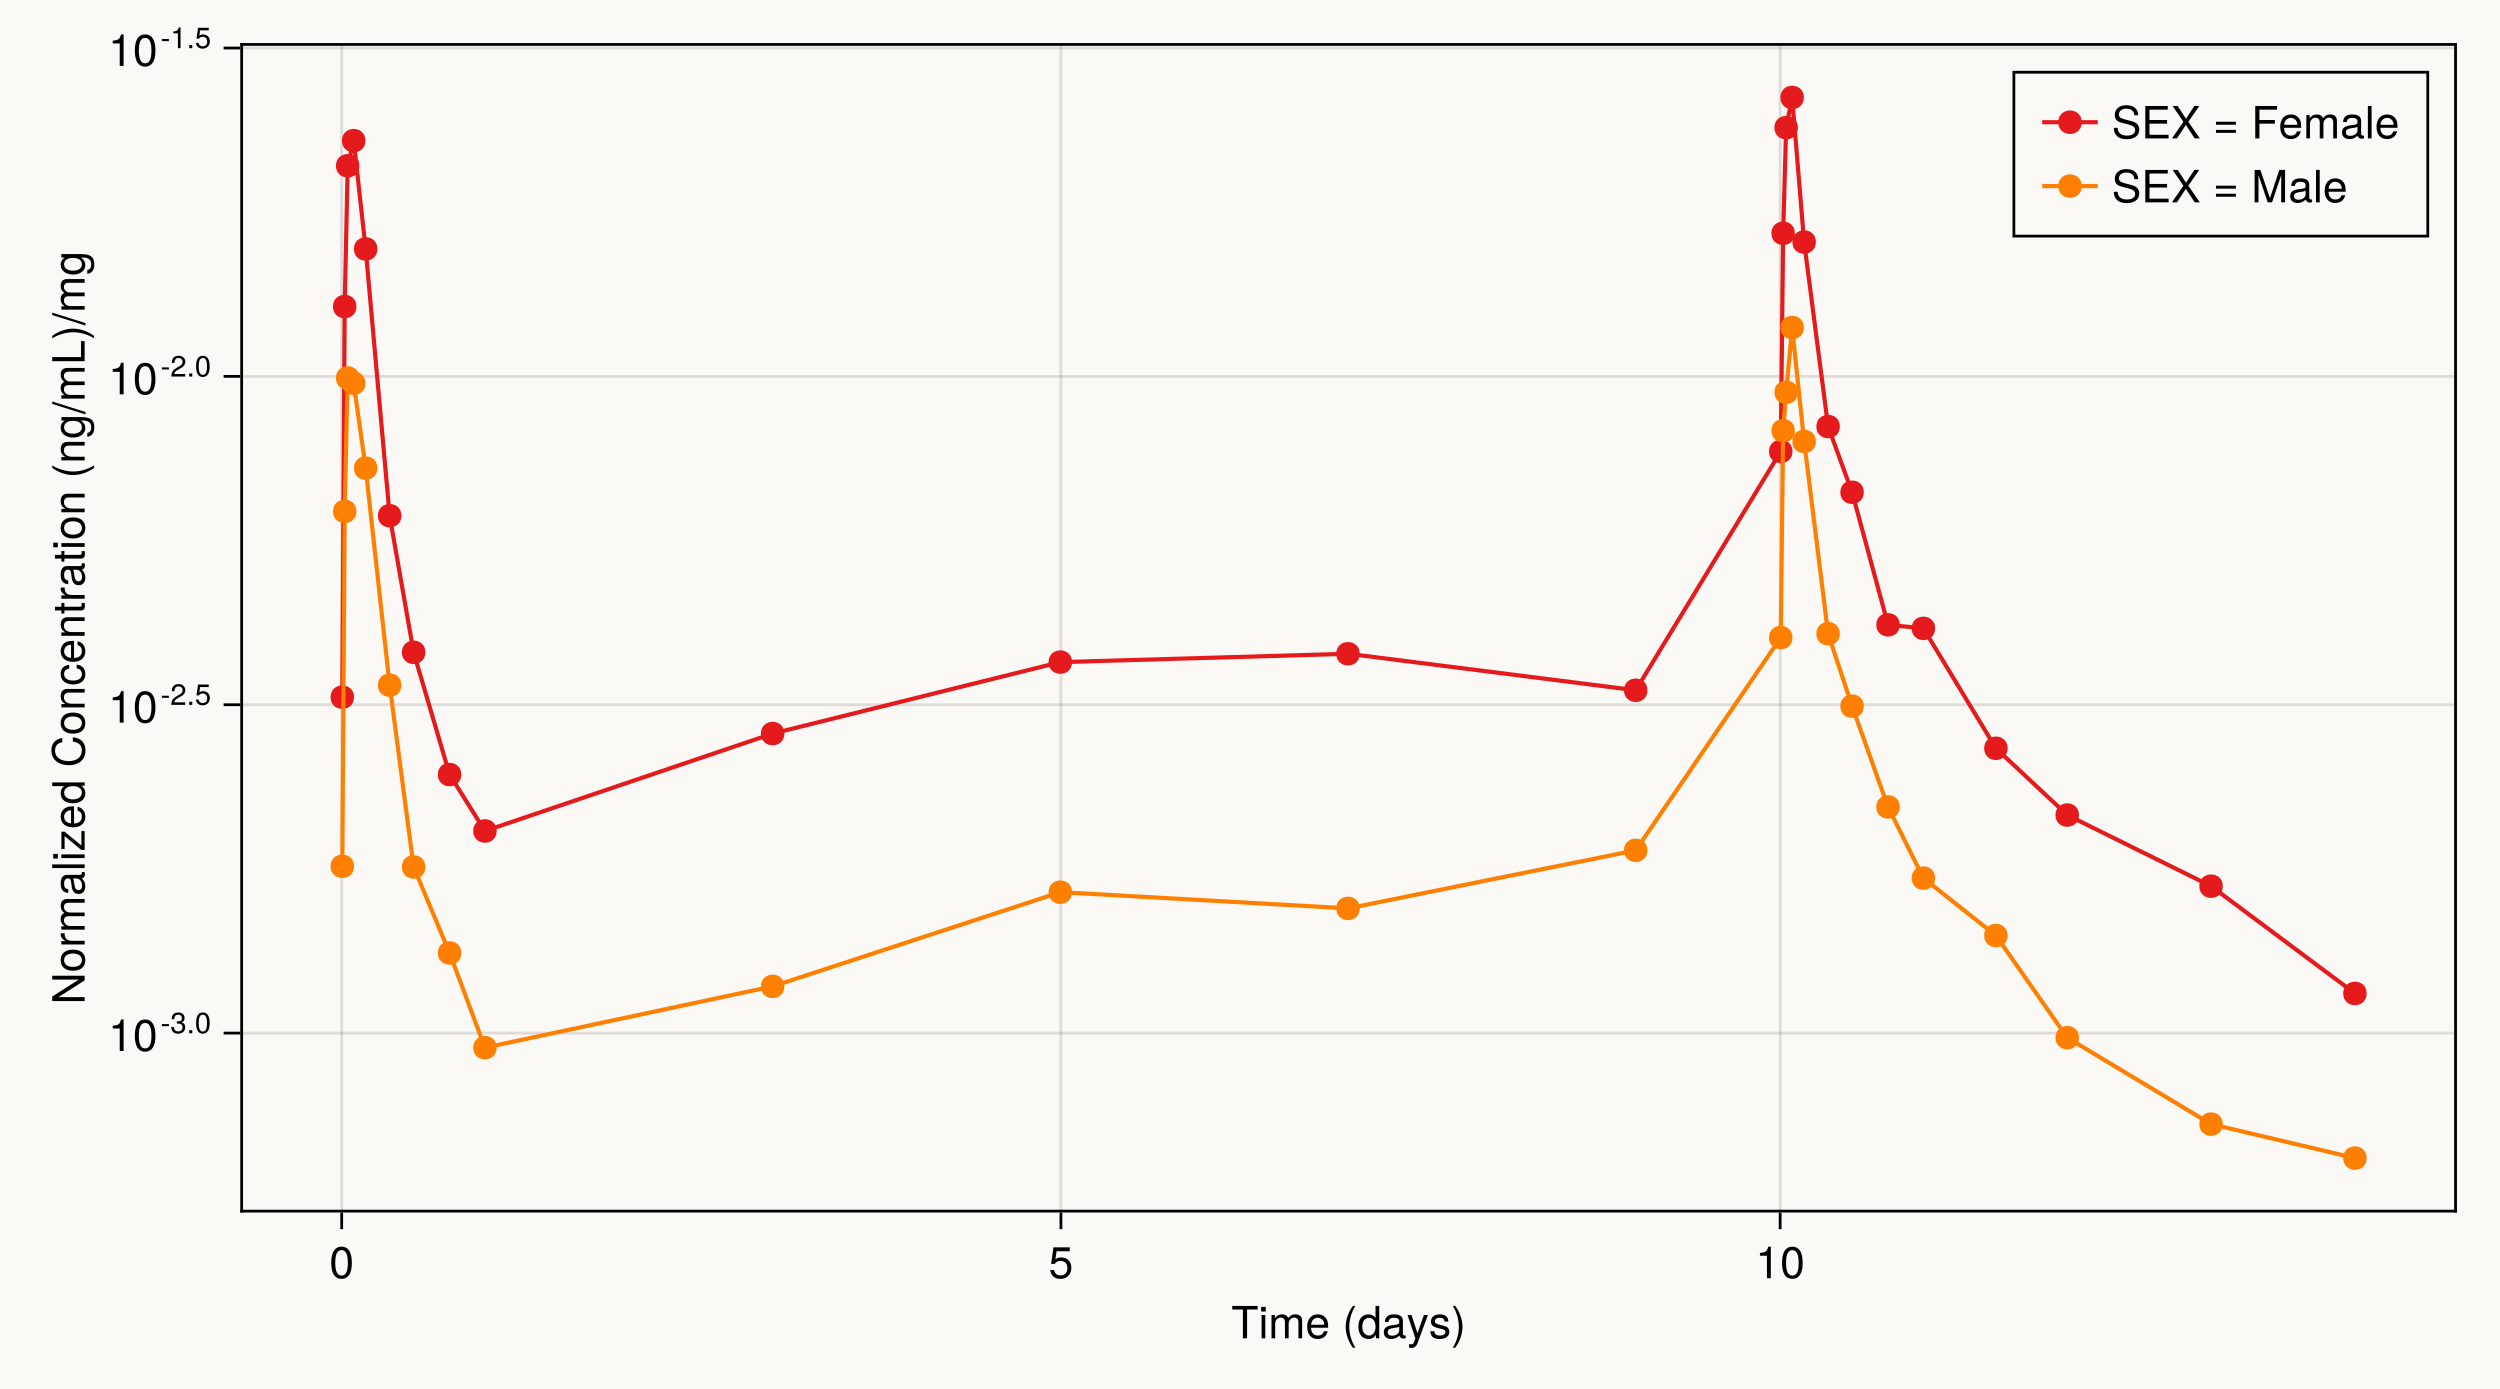 <?xml version="1.0" encoding="UTF-8"?>
<svg xmlns="http://www.w3.org/2000/svg" xmlns:xlink="http://www.w3.org/1999/xlink" width="675pt" height="375pt" viewBox="0 0 675 375" version="1.1">
<defs>
<g>
<symbol overflow="visible" id="glyph0-0-X8Oicyem">
<path style="stroke:none;" d="M 0.234 -8.75 C 0.234 -8.75 0.234 0 0.234 0 C 0.234 0 5.641 0 5.641 0 C 5.641 0 5.641 -8.75 5.641 -8.75 C 5.641 -8.75 0.234 -8.75 0.234 -8.75 Z M 0.859 -0.625 C 0.859 -0.625 0.859 -8.125 0.859 -8.125 C 0.859 -8.125 5.016 -8.125 5.016 -8.125 C 5.016 -8.125 5.016 -0.625 5.016 -0.625 C 5.016 -0.625 0.859 -0.625 0.859 -0.625 Z M 0.859 -0.625 "/>
</symbol>
<symbol overflow="visible" id="glyph0-1-X8Oicyem">
<path style="stroke:none;" d="M 7.109 -7.766 C 7.109 -7.766 4.25 -7.766 4.25 -7.766 C 4.25 -7.766 4.25 0 4.25 0 C 4.25 0 3.125 0 3.125 0 C 3.125 0 3.125 -7.766 3.125 -7.766 C 3.125 -7.766 0.25 -7.766 0.25 -7.766 C 0.25 -7.766 0.25 -8.75 0.25 -8.75 C 0.25 -8.75 7.109 -8.75 7.109 -8.75 C 7.109 -8.75 7.109 -7.766 7.109 -7.766 Z M 7.109 -7.766 "/>
</symbol>
<symbol overflow="visible" id="glyph0-2-X8Oicyem">
<path style="stroke:none;" d="M 1.844 0 C 1.844 0 0.844 0 0.844 0 C 0.844 0 0.844 -6.281 0.844 -6.281 C 0.844 -6.281 1.844 -6.281 1.844 -6.281 C 1.844 -6.281 1.844 0 1.844 0 Z M 1.969 -7.234 C 1.969 -7.234 0.719 -7.234 0.719 -7.234 C 0.719 -7.234 0.719 -8.484 0.719 -8.484 C 0.719 -8.484 1.969 -8.484 1.969 -8.484 C 1.969 -8.484 1.969 -7.234 1.969 -7.234 Z M 1.969 -7.234 "/>
</symbol>
<symbol overflow="visible" id="glyph0-3-X8Oicyem">
<path style="stroke:none;" d="M 9.125 0 C 9.125 0 8.125 0 8.125 0 C 8.125 0 8.125 -4.328 8.125 -4.328 C 8.125 -5.125 7.703 -5.594 6.969 -5.594 C 6.156 -5.594 5.484 -4.859 5.484 -3.953 C 5.484 -3.953 5.484 0 5.484 0 C 5.484 0 4.484 0 4.484 0 C 4.484 0 4.484 -4.328 4.484 -4.328 C 4.484 -5.141 4.062 -5.594 3.328 -5.594 C 2.516 -5.594 1.844 -4.859 1.844 -3.953 C 1.844 -3.953 1.844 0 1.844 0 C 1.844 0 0.859 0 0.859 0 C 0.859 0 0.859 -6.281 0.859 -6.281 C 0.859 -6.281 1.766 -6.281 1.766 -6.281 C 1.766 -6.281 1.766 -5.406 1.766 -5.406 C 2.297 -6.156 2.859 -6.469 3.703 -6.469 C 4.516 -6.469 5.016 -6.188 5.391 -5.516 C 5.969 -6.219 6.484 -6.469 7.312 -6.469 C 8.5 -6.469 9.125 -5.844 9.125 -4.719 C 9.125 -4.719 9.125 0 9.125 0 Z M 9.125 0 "/>
</symbol>
<symbol overflow="visible" id="glyph0-4-X8Oicyem">
<path style="stroke:none;" d="M 6.156 -2.859 C 6.156 -2.859 1.531 -2.859 1.531 -2.859 C 1.547 -1.422 2.328 -0.75 3.375 -0.75 C 4.172 -0.75 4.734 -1.078 5.016 -1.906 C 5.016 -1.906 6.031 -1.906 6.031 -1.906 C 5.766 -0.641 4.781 0.188 3.344 0.188 C 1.578 0.188 0.484 -1.047 0.484 -3.109 C 0.484 -5.172 1.609 -6.469 3.359 -6.469 C 4.531 -6.469 5.5 -5.844 5.906 -4.812 C 6.078 -4.344 6.156 -3.766 6.156 -2.859 Z M 5.094 -3.75 C 5.094 -4.734 4.328 -5.547 3.344 -5.547 C 2.344 -5.547 1.625 -4.781 1.547 -3.672 C 1.547 -3.672 5.078 -3.672 5.078 -3.672 C 5.094 -3.703 5.094 -3.75 5.094 -3.75 Z M 5.094 -3.75 "/>
</symbol>
<symbol overflow="visible" id="glyph0-5-X8Oicyem">
<path style="stroke:none;" d="M 3.484 2.547 C 3.484 2.547 2.828 2.547 2.828 2.547 C 1.625 0.969 0.875 -1.219 0.875 -3.109 C 0.875 -4.984 1.625 -7.172 2.828 -8.75 C 2.828 -8.75 3.484 -8.75 3.484 -8.75 C 2.438 -7.047 1.844 -5.016 1.844 -3.109 C 1.844 -1.188 2.438 0.828 3.484 2.547 Z M 3.484 2.547 "/>
</symbol>
<symbol overflow="visible" id="glyph0-6-X8Oicyem">
<path style="stroke:none;" d="M 5.734 -6.281 C 5.734 -6.281 2.938 1.312 2.938 1.312 C 2.609 2.219 2.031 2.609 1.312 2.609 C 1.062 2.609 0.859 2.562 0.641 2.453 C 0.641 2.453 0.641 1.562 0.641 1.562 C 0.859 1.609 1.031 1.625 1.172 1.625 C 1.609 1.625 1.812 1.469 1.984 1.016 C 1.984 1.016 2.359 0.031 2.359 0.031 C 2.359 0.031 0.234 -6.281 0.234 -6.281 C 0.234 -6.281 1.312 -6.281 1.312 -6.281 C 1.312 -6.281 2.922 -1.391 2.922 -1.391 C 2.922 -1.391 4.656 -6.281 4.656 -6.281 C 4.656 -6.281 5.734 -6.281 5.734 -6.281 Z M 5.734 -6.281 "/>
</symbol>
<symbol overflow="visible" id="glyph0-7-X8Oicyem">
<path style="stroke:none;" d="M 6.156 -2.812 C 6.156 -1.016 4.953 0.188 3.234 0.188 C 1.734 0.188 0.766 -0.484 0.422 -2.188 C 0.422 -2.188 1.469 -2.188 1.469 -2.188 C 1.734 -1.219 2.297 -0.75 3.219 -0.75 C 4.375 -0.75 5.078 -1.453 5.078 -2.672 C 5.078 -3.938 4.359 -4.672 3.219 -4.672 C 2.562 -4.672 2.141 -4.469 1.656 -3.875 C 1.656 -3.875 0.688 -3.875 0.688 -3.875 C 0.688 -3.875 1.312 -8.328 1.312 -8.328 C 1.312 -8.328 5.719 -8.328 5.719 -8.328 C 5.719 -8.328 5.719 -7.281 5.719 -7.281 C 5.719 -7.281 2.172 -7.281 2.172 -7.281 C 2.172 -7.281 1.844 -5.094 1.844 -5.094 C 2.328 -5.453 2.812 -5.609 3.406 -5.609 C 5.047 -5.609 6.156 -4.5 6.156 -2.812 Z M 6.156 -2.812 "/>
</symbol>
<symbol overflow="visible" id="glyph1-0-X8Oicyem">
<path style="stroke:none;" d="M 0.234 -8.75 C 0.234 -8.75 0.234 0 0.234 0 C 0.234 0 5.641 0 5.641 0 C 5.641 0 5.641 -8.75 5.641 -8.75 C 5.641 -8.75 0.234 -8.75 0.234 -8.75 Z M 0.859 -0.625 C 0.859 -0.625 0.859 -8.125 0.859 -8.125 C 0.859 -8.125 5.016 -8.125 5.016 -8.125 C 5.016 -8.125 5.016 -0.625 5.016 -0.625 C 5.016 -0.625 0.859 -0.625 0.859 -0.625 Z M 0.859 -0.625 "/>
</symbol>
<symbol overflow="visible" id="glyph1-1-X8Oicyem">
<path style="stroke:none;" d=""/>
</symbol>
<symbol overflow="visible" id="glyph1-2-X8Oicyem">
<path style="stroke:none;" d="M 5.938 0 C 5.938 0 5.047 0 5.047 0 C 5.047 0 5.047 -0.922 5.047 -0.922 C 4.516 -0.141 3.906 0.188 3.047 0.188 C 1.359 0.188 0.312 -1.078 0.312 -3.203 C 0.312 -5.203 1.375 -6.469 3.016 -6.469 C 3.859 -6.469 4.531 -6.125 4.938 -5.5 C 4.938 -5.5 4.938 -8.75 4.938 -8.75 C 4.938 -8.75 5.938 -8.75 5.938 -8.75 C 5.938 -8.75 5.938 0 5.938 0 Z M 4.938 -3.125 C 4.938 -4.578 4.266 -5.531 3.188 -5.531 C 2.094 -5.531 1.359 -4.609 1.359 -3.141 C 1.359 -1.688 2.094 -0.75 3.188 -0.75 C 4.25 -0.75 4.938 -1.672 4.938 -3.125 Z M 4.938 -3.125 "/>
</symbol>
<symbol overflow="visible" id="glyph2-0-X8Oicyem">
<path style="stroke:none;" d="M 0.234 -8.75 C 0.234 -8.75 0.234 0 0.234 0 C 0.234 0 5.641 0 5.641 0 C 5.641 0 5.641 -8.75 5.641 -8.75 C 5.641 -8.75 0.234 -8.75 0.234 -8.75 Z M 0.859 -0.625 C 0.859 -0.625 0.859 -8.125 0.859 -8.125 C 0.859 -8.125 5.016 -8.125 5.016 -8.125 C 5.016 -8.125 5.016 -0.625 5.016 -0.625 C 5.016 -0.625 0.859 -0.625 0.859 -0.625 Z M 0.859 -0.625 "/>
</symbol>
<symbol overflow="visible" id="glyph2-1-X8Oicyem">
<path style="stroke:none;" d="M 6.422 -0.031 C 6.094 0.062 5.938 0.078 5.734 0.078 C 5.25 0.078 4.812 -0.266 4.703 -0.75 C 4.156 -0.156 3.375 0.188 2.562 0.188 C 1.297 0.188 0.5 -0.484 0.5 -1.625 C 0.5 -2.406 0.875 -2.969 1.609 -3.266 C 1.984 -3.422 2.203 -3.469 3.625 -3.641 C 4.422 -3.75 4.672 -3.922 4.672 -4.344 C 4.672 -4.344 4.672 -4.609 4.672 -4.609 C 4.672 -5.203 4.156 -5.547 3.266 -5.547 C 2.328 -5.547 1.875 -5.203 1.781 -4.422 C 1.781 -4.422 0.781 -4.422 0.781 -4.422 C 0.844 -5.875 1.781 -6.469 3.297 -6.469 C 4.844 -6.469 5.656 -5.875 5.656 -4.75 C 5.656 -4.75 5.656 -1.25 5.656 -1.25 C 5.656 -0.938 5.859 -0.75 6.203 -0.75 C 6.266 -0.75 6.312 -0.75 6.422 -0.781 C 6.422 -0.781 6.422 -0.031 6.422 -0.031 Z M 4.672 -2.172 C 4.672 -2.172 4.672 -3.109 4.672 -3.109 C 4.328 -2.953 4.109 -2.906 3.062 -2.766 C 1.984 -2.609 1.547 -2.312 1.547 -1.656 C 1.547 -0.969 2 -0.703 2.781 -0.703 C 3.75 -0.703 4.672 -1.266 4.672 -2.172 Z M 4.672 -2.172 "/>
</symbol>
<symbol overflow="visible" id="glyph2-2-X8Oicyem">
<path style="stroke:none;" d="M 3.078 -3.094 C 3.078 -1.219 2.312 0.969 1.109 2.547 C 1.109 2.547 0.453 2.547 0.453 2.547 C 1.516 0.844 2.094 -1.188 2.094 -3.094 C 2.094 -5.016 1.516 -7.031 0.453 -8.75 C 0.453 -8.75 1.109 -8.75 1.109 -8.75 C 2.312 -7.172 3.078 -4.984 3.078 -3.094 Z M 3.078 -3.094 "/>
</symbol>
<symbol overflow="visible" id="glyph2-3-X8Oicyem">
<path style="stroke:none;" d="M 4.156 0 C 4.156 0 3.109 0 3.109 0 C 3.109 0 3.109 -6.062 3.109 -6.062 C 3.109 -6.062 1.219 -6.062 1.219 -6.062 C 1.219 -6.062 1.219 -6.812 1.219 -6.812 C 2.859 -7.016 3.094 -7.203 3.469 -8.516 C 3.469 -8.516 4.156 -8.516 4.156 -8.516 C 4.156 -8.516 4.156 0 4.156 0 Z M 4.156 0 "/>
</symbol>
<symbol overflow="visible" id="glyph2-4-X8Oicyem">
<path style="stroke:none;" d="M 6.078 -4.094 C 6.078 -1.297 5.094 0.188 3.297 0.188 C 1.469 0.188 0.516 -1.297 0.516 -4.156 C 0.516 -7.016 1.469 -8.516 3.297 -8.516 C 5.141 -8.516 6.078 -7.047 6.078 -4.094 Z M 5 -4.188 C 5 -6.469 4.438 -7.578 3.297 -7.578 C 2.156 -7.578 1.594 -6.484 1.594 -4.156 C 1.594 -1.828 2.156 -0.703 3.281 -0.703 C 4.453 -0.703 5 -1.781 5 -4.188 Z M 5 -4.188 "/>
</symbol>
<symbol overflow="visible" id="glyph3-0-X8Oicyem">
<path style="stroke:none;" d="M 0.234 -8.75 C 0.234 -8.75 0.234 0 0.234 0 C 0.234 0 5.641 0 5.641 0 C 5.641 0 5.641 -8.75 5.641 -8.75 C 5.641 -8.75 0.234 -8.75 0.234 -8.75 Z M 0.859 -0.625 C 0.859 -0.625 0.859 -8.125 0.859 -8.125 C 0.859 -8.125 5.016 -8.125 5.016 -8.125 C 5.016 -8.125 5.016 -0.625 5.016 -0.625 C 5.016 -0.625 0.859 -0.625 0.859 -0.625 Z M 0.859 -0.625 "/>
</symbol>
<symbol overflow="visible" id="glyph3-1-X8Oicyem">
<path style="stroke:none;" d="M 5.516 -1.766 C 5.516 -0.547 4.5 0.188 2.922 0.188 C 1.266 0.188 0.453 -0.469 0.406 -1.922 C 0.406 -1.922 1.469 -1.922 1.469 -1.922 C 1.594 -0.953 2.094 -0.75 3 -0.75 C 3.875 -0.75 4.469 -1.094 4.469 -1.688 C 4.469 -2.141 4.188 -2.344 3.484 -2.516 C 3.484 -2.516 2.562 -2.734 2.562 -2.734 C 1.062 -3.094 0.562 -3.562 0.562 -4.547 C 0.562 -5.719 1.516 -6.469 2.969 -6.469 C 4.422 -6.469 5.25 -5.766 5.25 -4.531 C 5.25 -4.531 4.203 -4.531 4.203 -4.531 C 4.172 -5.203 3.75 -5.547 2.938 -5.547 C 2.125 -5.547 1.609 -5.172 1.609 -4.594 C 1.609 -4.156 1.953 -3.891 2.766 -3.703 C 2.766 -3.703 3.734 -3.469 3.734 -3.469 C 4.984 -3.172 5.516 -2.703 5.516 -1.766 Z M 5.516 -1.766 "/>
</symbol>
<symbol overflow="visible" id="glyph4-0-X8Oicyem">
<path style="stroke:none;" d="M 0.234 -8.75 C 0.234 -8.75 0.234 0 0.234 0 C 0.234 0 5.641 0 5.641 0 C 5.641 0 5.641 -8.75 5.641 -8.75 C 5.641 -8.75 0.234 -8.75 0.234 -8.75 Z M 0.859 -0.625 C 0.859 -0.625 0.859 -8.125 0.859 -8.125 C 0.859 -8.125 5.016 -8.125 5.016 -8.125 C 5.016 -8.125 5.016 -0.625 5.016 -0.625 C 5.016 -0.625 0.859 -0.625 0.859 -0.625 Z M 0.859 -0.625 "/>
</symbol>
<symbol overflow="visible" id="glyph4-1-X8Oicyem">
<path style="stroke:none;" d="M 6.078 -4.094 C 6.078 -1.297 5.094 0.188 3.297 0.188 C 1.469 0.188 0.516 -1.297 0.516 -4.156 C 0.516 -7.016 1.469 -8.516 3.297 -8.516 C 5.141 -8.516 6.078 -7.047 6.078 -4.094 Z M 5 -4.188 C 5 -6.469 4.438 -7.578 3.297 -7.578 C 2.156 -7.578 1.594 -6.484 1.594 -4.156 C 1.594 -1.828 2.156 -0.703 3.281 -0.703 C 4.453 -0.703 5 -1.781 5 -4.188 Z M 5 -4.188 "/>
</symbol>
<symbol overflow="visible" id="glyph5-0-X8Oicyem">
<path style="stroke:none;" d="M -8.75 -0.234 C -8.75 -0.234 0 -0.234 0 -0.234 C 0 -0.234 0 -5.641 0 -5.641 C 0 -5.641 -8.75 -5.641 -8.75 -5.641 C -8.75 -5.641 -8.75 -0.234 -8.75 -0.234 Z M -0.625 -0.859 C -0.625 -0.859 -8.125 -0.859 -8.125 -0.859 C -8.125 -0.859 -8.125 -5.016 -8.125 -5.016 C -8.125 -5.016 -0.625 -5.016 -0.625 -5.016 C -0.625 -5.016 -0.625 -0.859 -0.625 -0.859 Z M -0.625 -0.859 "/>
</symbol>
<symbol overflow="visible" id="glyph5-1-X8Oicyem">
<path style="stroke:none;" d="M 0 -7.75 C 0 -7.75 0 -6.484 0 -6.484 C 0 -6.484 -7.094 -1.969 -7.094 -1.969 C -7.094 -1.969 0 -1.969 0 -1.969 C 0 -1.969 0 -0.906 0 -0.906 C 0 -0.906 -8.75 -0.906 -8.75 -0.906 C -8.75 -0.906 -8.75 -2.125 -8.75 -2.125 C -8.75 -2.125 -1.594 -6.703 -1.594 -6.703 C -1.594 -6.703 -8.75 -6.703 -8.75 -6.703 C -8.75 -6.703 -8.75 -7.75 -8.75 -7.75 C -8.75 -7.75 0 -7.75 0 -7.75 Z M 0 -7.75 "/>
</symbol>
<symbol overflow="visible" id="glyph5-2-X8Oicyem">
<path style="stroke:none;" d="M -3.094 -6.125 C -1.031 -6.125 0.188 -5.047 0.188 -3.281 C 0.188 -1.484 -1.031 -0.438 -3.141 -0.438 C -5.25 -0.438 -6.469 -1.5 -6.469 -3.266 C -6.469 -5.078 -5.266 -6.125 -3.094 -6.125 Z M -3.109 -5.078 C -4.672 -5.078 -5.547 -4.406 -5.547 -3.281 C -5.547 -2.156 -4.656 -1.469 -3.141 -1.469 C -1.625 -1.469 -0.75 -2.156 -0.75 -3.281 C -0.75 -4.375 -1.625 -5.078 -3.109 -5.078 Z M -3.109 -5.078 "/>
</symbol>
<symbol overflow="visible" id="glyph5-3-X8Oicyem">
<path style="stroke:none;" d="M -5.406 -3.859 C -5.391 -2.297 -4.688 -1.844 -3.266 -1.844 C -3.266 -1.844 0 -1.844 0 -1.844 C 0 -1.844 0 -0.844 0 -0.844 C 0 -0.844 -6.281 -0.844 -6.281 -0.844 C -6.281 -0.844 -6.281 -1.75 -6.281 -1.75 C -6.281 -1.75 -5.141 -1.75 -5.141 -1.75 C -6.078 -2.328 -6.469 -2.812 -6.469 -3.469 C -6.469 -3.594 -6.453 -3.688 -6.438 -3.859 C -6.438 -3.859 -5.406 -3.859 -5.406 -3.859 Z M -5.406 -3.859 "/>
</symbol>
<symbol overflow="visible" id="glyph5-4-X8Oicyem">
<path style="stroke:none;" d="M -0.031 -6.422 C 0.062 -6.094 0.078 -5.938 0.078 -5.734 C 0.078 -5.25 -0.266 -4.812 -0.75 -4.703 C -0.156 -4.156 0.188 -3.375 0.188 -2.562 C 0.188 -1.297 -0.484 -0.5 -1.625 -0.5 C -2.406 -0.5 -2.969 -0.875 -3.266 -1.609 C -3.422 -1.984 -3.469 -2.203 -3.641 -3.625 C -3.75 -4.422 -3.922 -4.672 -4.344 -4.672 C -4.344 -4.672 -4.609 -4.672 -4.609 -4.672 C -5.203 -4.672 -5.547 -4.156 -5.547 -3.266 C -5.547 -2.328 -5.203 -1.875 -4.422 -1.781 C -4.422 -1.781 -4.422 -0.781 -4.422 -0.781 C -5.875 -0.844 -6.469 -1.781 -6.469 -3.297 C -6.469 -4.844 -5.875 -5.656 -4.75 -5.656 C -4.75 -5.656 -1.25 -5.656 -1.25 -5.656 C -0.938 -5.656 -0.75 -5.859 -0.75 -6.203 C -0.75 -6.266 -0.75 -6.312 -0.781 -6.422 C -0.781 -6.422 -0.031 -6.422 -0.031 -6.422 Z M -2.172 -4.672 C -2.172 -4.672 -3.109 -4.672 -3.109 -4.672 C -2.953 -4.328 -2.906 -4.109 -2.766 -3.062 C -2.609 -1.984 -2.312 -1.547 -1.656 -1.547 C -0.969 -1.547 -0.703 -2 -0.703 -2.781 C -0.703 -3.75 -1.266 -4.672 -2.172 -4.672 Z M -2.172 -4.672 "/>
</symbol>
<symbol overflow="visible" id="glyph5-5-X8Oicyem">
<path style="stroke:none;" d="M 0 -1.812 C 0 -1.812 0 -0.812 0 -0.812 C 0 -0.812 -8.75 -0.812 -8.75 -0.812 C -8.75 -0.812 -8.75 -1.812 -8.75 -1.812 C -8.75 -1.812 0 -1.812 0 -1.812 Z M 0 -1.812 "/>
</symbol>
<symbol overflow="visible" id="glyph5-6-X8Oicyem">
<path style="stroke:none;" d="M -2.859 -6.156 C -2.859 -6.156 -2.859 -1.531 -2.859 -1.531 C -1.422 -1.547 -0.75 -2.328 -0.75 -3.375 C -0.75 -4.172 -1.078 -4.734 -1.906 -5.016 C -1.906 -5.016 -1.906 -6.031 -1.906 -6.031 C -0.641 -5.766 0.188 -4.781 0.188 -3.344 C 0.188 -1.578 -1.047 -0.484 -3.109 -0.484 C -5.172 -0.484 -6.469 -1.609 -6.469 -3.359 C -6.469 -4.531 -5.844 -5.5 -4.812 -5.906 C -4.344 -6.078 -3.766 -6.156 -2.859 -6.156 Z M -3.75 -5.094 C -4.734 -5.094 -5.547 -4.328 -5.547 -3.344 C -5.547 -2.344 -4.781 -1.625 -3.672 -1.547 C -3.672 -1.547 -3.672 -5.078 -3.672 -5.078 C -3.703 -5.094 -3.75 -5.094 -3.75 -5.094 Z M -3.75 -5.094 "/>
</symbol>
<symbol overflow="visible" id="glyph6-0-X8Oicyem">
<path style="stroke:none;" d="M -8.75 -0.234 C -8.75 -0.234 0 -0.234 0 -0.234 C 0 -0.234 0 -5.641 0 -5.641 C 0 -5.641 -8.75 -5.641 -8.75 -5.641 C -8.75 -5.641 -8.75 -0.234 -8.75 -0.234 Z M -0.625 -0.859 C -0.625 -0.859 -8.125 -0.859 -8.125 -0.859 C -8.125 -0.859 -8.125 -5.016 -8.125 -5.016 C -8.125 -5.016 -0.625 -5.016 -0.625 -5.016 C -0.625 -5.016 -0.625 -0.859 -0.625 -0.859 Z M -0.625 -0.859 "/>
</symbol>
<symbol overflow="visible" id="glyph6-1-X8Oicyem">
<path style="stroke:none;" d="M 0 -9.125 C 0 -9.125 0 -8.125 0 -8.125 C 0 -8.125 -4.328 -8.125 -4.328 -8.125 C -5.125 -8.125 -5.594 -7.703 -5.594 -6.969 C -5.594 -6.156 -4.859 -5.484 -3.953 -5.484 C -3.953 -5.484 0 -5.484 0 -5.484 C 0 -5.484 0 -4.484 0 -4.484 C 0 -4.484 -4.328 -4.484 -4.328 -4.484 C -5.141 -4.484 -5.594 -4.062 -5.594 -3.328 C -5.594 -2.516 -4.859 -1.844 -3.953 -1.844 C -3.953 -1.844 0 -1.844 0 -1.844 C 0 -1.844 0 -0.859 0 -0.859 C 0 -0.859 -6.281 -0.859 -6.281 -0.859 C -6.281 -0.859 -6.281 -1.766 -6.281 -1.766 C -6.281 -1.766 -5.406 -1.766 -5.406 -1.766 C -6.156 -2.297 -6.469 -2.859 -6.469 -3.703 C -6.469 -4.516 -6.188 -5.016 -5.516 -5.391 C -6.219 -5.969 -6.469 -6.484 -6.469 -7.312 C -6.469 -8.5 -5.844 -9.125 -4.719 -9.125 C -4.719 -9.125 0 -9.125 0 -9.125 Z M 0 -9.125 "/>
</symbol>
<symbol overflow="visible" id="glyph6-2-X8Oicyem">
<path style="stroke:none;" d="M 0 -1.844 C 0 -1.844 0 -0.844 0 -0.844 C 0 -0.844 -6.281 -0.844 -6.281 -0.844 C -6.281 -0.844 -6.281 -1.844 -6.281 -1.844 C -6.281 -1.844 0 -1.844 0 -1.844 Z M -7.234 -1.969 C -7.234 -1.969 -7.234 -0.719 -7.234 -0.719 C -7.234 -0.719 -8.484 -0.719 -8.484 -0.719 C -8.484 -0.719 -8.484 -1.969 -8.484 -1.969 C -8.484 -1.969 -7.234 -1.969 -7.234 -1.969 Z M -7.234 -1.969 "/>
</symbol>
<symbol overflow="visible" id="glyph6-3-X8Oicyem">
<path style="stroke:none;" d="M 0 -5.938 C 0 -5.938 0 -5.047 0 -5.047 C 0 -5.047 -0.922 -5.047 -0.922 -5.047 C -0.141 -4.516 0.188 -3.906 0.188 -3.047 C 0.188 -1.359 -1.078 -0.312 -3.203 -0.312 C -5.203 -0.312 -6.469 -1.375 -6.469 -3.016 C -6.469 -3.859 -6.125 -4.531 -5.5 -4.938 C -5.5 -4.938 -8.75 -4.938 -8.75 -4.938 C -8.75 -4.938 -8.75 -5.938 -8.75 -5.938 C -8.75 -5.938 0 -5.938 0 -5.938 Z M -3.125 -4.938 C -4.578 -4.938 -5.531 -4.266 -5.531 -3.188 C -5.531 -2.094 -4.609 -1.359 -3.141 -1.359 C -1.688 -1.359 -0.75 -2.094 -0.75 -3.188 C -0.75 -4.25 -1.672 -4.938 -3.125 -4.938 Z M -3.125 -4.938 "/>
</symbol>
<symbol overflow="visible" id="glyph6-4-X8Oicyem">
<path style="stroke:none;" d=""/>
</symbol>
<symbol overflow="visible" id="glyph6-5-X8Oicyem">
<path style="stroke:none;" d="M -3.188 -8.125 C -0.906 -7.859 0.219 -6.656 0.219 -4.531 C 0.219 -1.953 -1.719 -0.578 -4.266 -0.578 C -6.828 -0.578 -8.969 -1.922 -8.969 -4.578 C -8.969 -6.484 -7.953 -7.594 -6.031 -7.938 C -6.031 -7.938 -6.031 -6.797 -6.031 -6.797 C -7.375 -6.531 -7.984 -5.812 -7.984 -4.438 C -7.984 -2.75 -6.531 -1.688 -4.281 -1.688 C -2.094 -1.688 -0.766 -2.797 -0.766 -4.531 C -0.766 -6.016 -1.531 -6.703 -3.188 -6.969 C -3.188 -6.969 -3.188 -8.125 -3.188 -8.125 Z M -3.188 -8.125 "/>
</symbol>
<symbol overflow="visible" id="glyph6-6-X8Oicyem">
<path style="stroke:none;" d="M 0 -5.844 C 0 -5.844 0 -4.844 0 -4.844 C 0 -4.844 -4.359 -4.844 -4.359 -4.844 C -5.109 -4.844 -5.594 -4.344 -5.594 -3.547 C -5.594 -2.531 -4.75 -1.844 -3.469 -1.844 C -3.469 -1.844 0 -1.844 0 -1.844 C 0 -1.844 0 -0.844 0 -0.844 C 0 -0.844 -6.281 -0.844 -6.281 -0.844 C -6.281 -0.844 -6.281 -1.766 -6.281 -1.766 C -6.281 -1.766 -5.234 -1.766 -5.234 -1.766 C -6.109 -2.312 -6.469 -2.922 -6.469 -3.859 C -6.469 -5.062 -5.797 -5.844 -4.75 -5.844 C -4.75 -5.844 0 -5.844 0 -5.844 Z M 0 -5.844 "/>
</symbol>
<symbol overflow="visible" id="glyph6-7-X8Oicyem">
<path style="stroke:none;" d="M 0 -3.047 C 0.062 -2.719 0.078 -2.469 0.078 -2.234 C 0.078 -1.453 -0.281 -1.016 -0.906 -1.016 C -0.906 -1.016 -5.469 -1.016 -5.469 -1.016 C -5.469 -1.016 -5.469 -0.172 -5.469 -0.172 C -5.469 -0.172 -6.281 -0.172 -6.281 -0.172 C -6.281 -0.172 -6.281 -1.016 -6.281 -1.016 C -6.281 -1.016 -8.016 -1.016 -8.016 -1.016 C -8.016 -1.016 -8.016 -2.016 -8.016 -2.016 C -8.016 -2.016 -6.281 -2.016 -6.281 -2.016 C -6.281 -2.016 -6.281 -3.047 -6.281 -3.047 C -6.281 -3.047 -5.469 -3.047 -5.469 -3.047 C -5.469 -3.047 -5.469 -2.016 -5.469 -2.016 C -5.469 -2.016 -1.359 -2.016 -1.359 -2.016 C -0.906 -2.016 -0.797 -2.141 -0.797 -2.562 C -0.797 -2.766 -0.797 -2.922 -0.844 -3.047 C -0.844 -3.047 0 -3.047 0 -3.047 Z M 0 -3.047 "/>
</symbol>
<symbol overflow="visible" id="glyph6-8-X8Oicyem">
<path style="stroke:none;" d="M -5.406 -3.859 C -5.391 -2.297 -4.688 -1.844 -3.266 -1.844 C -3.266 -1.844 0 -1.844 0 -1.844 C 0 -1.844 0 -0.844 0 -0.844 C 0 -0.844 -6.281 -0.844 -6.281 -0.844 C -6.281 -0.844 -6.281 -1.75 -6.281 -1.75 C -6.281 -1.75 -5.141 -1.75 -5.141 -1.75 C -6.078 -2.328 -6.469 -2.812 -6.469 -3.469 C -6.469 -3.594 -6.453 -3.688 -6.438 -3.859 C -6.438 -3.859 -5.406 -3.859 -5.406 -3.859 Z M -5.406 -3.859 "/>
</symbol>
<symbol overflow="visible" id="glyph6-9-X8Oicyem">
<path style="stroke:none;" d="M -0.031 -6.422 C 0.062 -6.094 0.078 -5.938 0.078 -5.734 C 0.078 -5.25 -0.266 -4.812 -0.75 -4.703 C -0.156 -4.156 0.188 -3.375 0.188 -2.562 C 0.188 -1.297 -0.484 -0.5 -1.625 -0.5 C -2.406 -0.5 -2.969 -0.875 -3.266 -1.609 C -3.422 -1.984 -3.469 -2.203 -3.641 -3.625 C -3.75 -4.422 -3.922 -4.672 -4.344 -4.672 C -4.344 -4.672 -4.609 -4.672 -4.609 -4.672 C -5.203 -4.672 -5.547 -4.156 -5.547 -3.266 C -5.547 -2.328 -5.203 -1.875 -4.422 -1.781 C -4.422 -1.781 -4.422 -0.781 -4.422 -0.781 C -5.875 -0.844 -6.469 -1.781 -6.469 -3.297 C -6.469 -4.844 -5.875 -5.656 -4.75 -5.656 C -4.75 -5.656 -1.25 -5.656 -1.25 -5.656 C -0.938 -5.656 -0.75 -5.859 -0.75 -6.203 C -0.75 -6.266 -0.75 -6.312 -0.781 -6.422 C -0.781 -6.422 -0.031 -6.422 -0.031 -6.422 Z M -2.172 -4.672 C -2.172 -4.672 -3.109 -4.672 -3.109 -4.672 C -2.953 -4.328 -2.906 -4.109 -2.766 -3.062 C -2.609 -1.984 -2.312 -1.547 -1.656 -1.547 C -0.969 -1.547 -0.703 -2 -0.703 -2.781 C -0.703 -3.75 -1.266 -4.672 -2.172 -4.672 Z M -2.172 -4.672 "/>
</symbol>
<symbol overflow="visible" id="glyph6-1-X8Oicyem0">
<path style="stroke:none;" d="M -3.094 -6.125 C -1.031 -6.125 0.188 -5.047 0.188 -3.281 C 0.188 -1.484 -1.031 -0.438 -3.141 -0.438 C -5.25 -0.438 -6.469 -1.5 -6.469 -3.266 C -6.469 -5.078 -5.266 -6.125 -3.094 -6.125 Z M -3.109 -5.078 C -4.672 -5.078 -5.547 -4.406 -5.547 -3.281 C -5.547 -2.156 -4.656 -1.469 -3.141 -1.469 C -1.625 -1.469 -0.75 -2.156 -0.75 -3.281 C -0.75 -4.375 -1.625 -5.078 -3.109 -5.078 Z M -3.109 -5.078 "/>
</symbol>
<symbol overflow="visible" id="glyph6-1-X8Oicyem1">
<path style="stroke:none;" d="M 2.547 -3.484 C 2.547 -3.484 2.547 -2.828 2.547 -2.828 C 0.969 -1.625 -1.219 -0.875 -3.109 -0.875 C -4.984 -0.875 -7.172 -1.625 -8.75 -2.828 C -8.75 -2.828 -8.75 -3.484 -8.75 -3.484 C -7.047 -2.438 -5.016 -1.844 -3.109 -1.844 C -1.188 -1.844 0.828 -2.438 2.547 -3.484 Z M 2.547 -3.484 "/>
</symbol>
<symbol overflow="visible" id="glyph6-1-X8Oicyem2">
<path style="stroke:none;" d="M -1.031 -5.875 C 1.734 -5.875 2.609 -5.031 2.609 -3.062 C 2.609 -1.578 1.906 -0.656 0.719 -0.547 C 0.719 -0.547 0.719 -1.578 0.719 -1.578 C 1.484 -1.688 1.781 -2.297 1.781 -3.094 C 1.781 -4.266 1.141 -4.938 -0.531 -4.938 C -0.531 -4.938 -0.953 -4.938 -0.953 -4.938 C -0.156 -4.281 0.188 -3.734 0.188 -2.938 C 0.188 -1.469 -1.109 -0.344 -3.078 -0.344 C -5.125 -0.344 -6.469 -1.422 -6.469 -3.031 C -6.469 -3.828 -6.125 -4.438 -5.375 -4.938 C -5.375 -4.938 -6.281 -4.938 -6.281 -4.938 C -6.281 -4.938 -6.281 -5.875 -6.281 -5.875 C -6.281 -5.875 -1.031 -5.875 -1.031 -5.875 Z M -3.109 -4.844 C -4.625 -4.844 -5.547 -4.219 -5.547 -3.125 C -5.547 -2.062 -4.656 -1.391 -3.141 -1.391 C -1.625 -1.391 -0.75 -2.047 -0.75 -3.141 C -0.75 -4.203 -1.609 -4.844 -3.109 -4.844 Z M -3.109 -4.844 "/>
</symbol>
<symbol overflow="visible" id="glyph6-1-X8Oicyem3">
<path style="stroke:none;" d="M -8.75 -3.406 C -8.75 -3.406 0.234 -0.562 0.234 -0.562 C 0.234 -0.562 0.234 0.094 0.234 0.094 C 0.234 0.094 -8.75 -2.75 -8.75 -2.75 C -8.75 -2.75 -8.75 -3.406 -8.75 -3.406 Z M -8.75 -3.406 "/>
</symbol>
<symbol overflow="visible" id="glyph7-0-X8Oicyem">
<path style="stroke:none;" d="M -8.75 -0.234 C -8.75 -0.234 0 -0.234 0 -0.234 C 0 -0.234 0 -5.641 0 -5.641 C 0 -5.641 -8.75 -5.641 -8.75 -5.641 C -8.75 -5.641 -8.75 -0.234 -8.75 -0.234 Z M -0.625 -0.859 C -0.625 -0.859 -8.125 -0.859 -8.125 -0.859 C -8.125 -0.859 -8.125 -5.016 -8.125 -5.016 C -8.125 -5.016 -0.625 -5.016 -0.625 -5.016 C -0.625 -5.016 -0.625 -0.859 -0.625 -0.859 Z M -0.625 -0.859 "/>
</symbol>
<symbol overflow="visible" id="glyph7-1-X8Oicyem">
<path style="stroke:none;" d="M 0 -5.484 C 0 -5.484 0 -0.375 0 -0.375 C 0 -0.375 -0.906 -0.375 -0.906 -0.375 C -0.906 -0.375 -5.406 -4.125 -5.406 -4.125 C -5.406 -4.125 -5.406 -0.625 -5.406 -0.625 C -5.406 -0.625 -6.281 -0.625 -6.281 -0.625 C -6.281 -0.625 -6.281 -5.312 -6.281 -5.312 C -6.281 -5.312 -5.406 -5.312 -5.406 -5.312 C -5.406 -5.312 -0.875 -1.578 -0.875 -1.578 C -0.875 -1.578 -0.875 -5.484 -0.875 -5.484 C -0.875 -5.484 0 -5.484 0 -5.484 Z M 0 -5.484 "/>
</symbol>
<symbol overflow="visible" id="glyph8-0-X8Oicyem">
<path style="stroke:none;" d="M -8.75 -0.234 C -8.75 -0.234 0 -0.234 0 -0.234 C 0 -0.234 0 -5.641 0 -5.641 C 0 -5.641 -8.75 -5.641 -8.75 -5.641 C -8.75 -5.641 -8.75 -0.234 -8.75 -0.234 Z M -0.625 -0.859 C -0.625 -0.859 -8.125 -0.859 -8.125 -0.859 C -8.125 -0.859 -8.125 -5.016 -8.125 -5.016 C -8.125 -5.016 -0.625 -5.016 -0.625 -5.016 C -0.625 -5.016 -0.625 -0.859 -0.625 -0.859 Z M -0.625 -0.859 "/>
</symbol>
<symbol overflow="visible" id="glyph8-1-X8Oicyem">
<path style="stroke:none;" d="M -3.094 -6.125 C -1.031 -6.125 0.188 -5.047 0.188 -3.281 C 0.188 -1.484 -1.031 -0.438 -3.141 -0.438 C -5.25 -0.438 -6.469 -1.5 -6.469 -3.266 C -6.469 -5.078 -5.266 -6.125 -3.094 -6.125 Z M -3.109 -5.078 C -4.672 -5.078 -5.547 -4.406 -5.547 -3.281 C -5.547 -2.156 -4.656 -1.469 -3.141 -1.469 C -1.625 -1.469 -0.75 -2.156 -0.75 -3.281 C -0.75 -4.375 -1.625 -5.078 -3.109 -5.078 Z M -3.109 -5.078 "/>
</symbol>
<symbol overflow="visible" id="glyph8-2-X8Oicyem">
<path style="stroke:none;" d="M 0 -1.844 C 0 -1.844 0 -0.844 0 -0.844 C 0 -0.844 -6.281 -0.844 -6.281 -0.844 C -6.281 -0.844 -6.281 -1.844 -6.281 -1.844 C -6.281 -1.844 0 -1.844 0 -1.844 Z M -7.234 -1.969 C -7.234 -1.969 -7.234 -0.719 -7.234 -0.719 C -7.234 -0.719 -8.484 -0.719 -8.484 -0.719 C -8.484 -0.719 -8.484 -1.969 -8.484 -1.969 C -8.484 -1.969 -7.234 -1.969 -7.234 -1.969 Z M -7.234 -1.969 "/>
</symbol>
<symbol overflow="visible" id="glyph8-3-X8Oicyem">
<path style="stroke:none;" d="M 0 -5.844 C 0 -5.844 0 -4.844 0 -4.844 C 0 -4.844 -4.359 -4.844 -4.359 -4.844 C -5.109 -4.844 -5.594 -4.344 -5.594 -3.547 C -5.594 -2.531 -4.75 -1.844 -3.469 -1.844 C -3.469 -1.844 0 -1.844 0 -1.844 C 0 -1.844 0 -0.844 0 -0.844 C 0 -0.844 -6.281 -0.844 -6.281 -0.844 C -6.281 -0.844 -6.281 -1.766 -6.281 -1.766 C -6.281 -1.766 -5.234 -1.766 -5.234 -1.766 C -6.109 -2.312 -6.469 -2.922 -6.469 -3.859 C -6.469 -5.062 -5.797 -5.844 -4.75 -5.844 C -4.75 -5.844 0 -5.844 0 -5.844 Z M 0 -5.844 "/>
</symbol>
<symbol overflow="visible" id="glyph8-4-X8Oicyem">
<path style="stroke:none;" d="M 0 -9.125 C 0 -9.125 0 -8.125 0 -8.125 C 0 -8.125 -4.328 -8.125 -4.328 -8.125 C -5.125 -8.125 -5.594 -7.703 -5.594 -6.969 C -5.594 -6.156 -4.859 -5.484 -3.953 -5.484 C -3.953 -5.484 0 -5.484 0 -5.484 C 0 -5.484 0 -4.484 0 -4.484 C 0 -4.484 -4.328 -4.484 -4.328 -4.484 C -5.141 -4.484 -5.594 -4.062 -5.594 -3.328 C -5.594 -2.516 -4.859 -1.844 -3.953 -1.844 C -3.953 -1.844 0 -1.844 0 -1.844 C 0 -1.844 0 -0.859 0 -0.859 C 0 -0.859 -6.281 -0.859 -6.281 -0.859 C -6.281 -0.859 -6.281 -1.766 -6.281 -1.766 C -6.281 -1.766 -5.406 -1.766 -5.406 -1.766 C -6.156 -2.297 -6.469 -2.859 -6.469 -3.703 C -6.469 -4.516 -6.188 -5.016 -5.516 -5.391 C -6.219 -5.969 -6.469 -6.484 -6.469 -7.312 C -6.469 -8.5 -5.844 -9.125 -4.719 -9.125 C -4.719 -9.125 0 -9.125 0 -9.125 Z M 0 -9.125 "/>
</symbol>
<symbol overflow="visible" id="glyph9-0-X8Oicyem">
<path style="stroke:none;" d="M -8.75 -0.234 C -8.75 -0.234 0 -0.234 0 -0.234 C 0 -0.234 0 -5.641 0 -5.641 C 0 -5.641 -8.75 -5.641 -8.75 -5.641 C -8.75 -5.641 -8.75 -0.234 -8.75 -0.234 Z M -0.625 -0.859 C -0.625 -0.859 -8.125 -0.859 -8.125 -0.859 C -8.125 -0.859 -8.125 -5.016 -8.125 -5.016 C -8.125 -5.016 -0.625 -5.016 -0.625 -5.016 C -0.625 -5.016 -0.625 -0.859 -0.625 -0.859 Z M -0.625 -0.859 "/>
</symbol>
<symbol overflow="visible" id="glyph9-1-X8Oicyem">
<path style="stroke:none;" d="M 0 -5.844 C 0 -5.844 0 -4.844 0 -4.844 C 0 -4.844 -4.359 -4.844 -4.359 -4.844 C -5.109 -4.844 -5.594 -4.344 -5.594 -3.547 C -5.594 -2.531 -4.75 -1.844 -3.469 -1.844 C -3.469 -1.844 0 -1.844 0 -1.844 C 0 -1.844 0 -0.844 0 -0.844 C 0 -0.844 -6.281 -0.844 -6.281 -0.844 C -6.281 -0.844 -6.281 -1.766 -6.281 -1.766 C -6.281 -1.766 -5.234 -1.766 -5.234 -1.766 C -6.109 -2.312 -6.469 -2.922 -6.469 -3.859 C -6.469 -5.062 -5.797 -5.844 -4.75 -5.844 C -4.75 -5.844 0 -5.844 0 -5.844 Z M 0 -5.844 "/>
</symbol>
<symbol overflow="visible" id="glyph10-0-X8Oicyem">
<path style="stroke:none;" d="M -8.75 -0.234 C -8.75 -0.234 0 -0.234 0 -0.234 C 0 -0.234 0 -5.641 0 -5.641 C 0 -5.641 -8.75 -5.641 -8.75 -5.641 C -8.75 -5.641 -8.75 -0.234 -8.75 -0.234 Z M -0.625 -0.859 C -0.625 -0.859 -8.125 -0.859 -8.125 -0.859 C -8.125 -0.859 -8.125 -5.016 -8.125 -5.016 C -8.125 -5.016 -0.625 -5.016 -0.625 -5.016 C -0.625 -5.016 -0.625 -0.859 -0.625 -0.859 Z M -0.625 -0.859 "/>
</symbol>
<symbol overflow="visible" id="glyph10-1-X8Oicyem">
<path style="stroke:none;" d="M -2.156 -5.719 C -0.719 -5.609 0.188 -4.656 0.188 -3.156 C 0.188 -1.453 -1.062 -0.375 -3.078 -0.375 C -5.172 -0.375 -6.469 -1.469 -6.469 -3.172 C -6.469 -4.578 -5.719 -5.531 -4.172 -5.656 C -4.172 -5.656 -4.172 -4.641 -4.172 -4.641 C -5.047 -4.531 -5.547 -4 -5.547 -3.156 C -5.547 -2.062 -4.656 -1.422 -3.078 -1.422 C -1.594 -1.422 -0.75 -2.078 -0.75 -3.188 C -0.75 -4.031 -1.156 -4.547 -2.156 -4.719 C -2.156 -4.719 -2.156 -5.719 -2.156 -5.719 Z M -2.156 -5.719 "/>
</symbol>
<symbol overflow="visible" id="glyph10-2-X8Oicyem">
<path style="stroke:none;" d="M -2.859 -6.156 C -2.859 -6.156 -2.859 -1.531 -2.859 -1.531 C -1.422 -1.547 -0.75 -2.328 -0.75 -3.375 C -0.75 -4.172 -1.078 -4.734 -1.906 -5.016 C -1.906 -5.016 -1.906 -6.031 -1.906 -6.031 C -0.641 -5.766 0.188 -4.781 0.188 -3.344 C 0.188 -1.578 -1.047 -0.484 -3.109 -0.484 C -5.172 -0.484 -6.469 -1.609 -6.469 -3.359 C -6.469 -4.531 -5.844 -5.5 -4.812 -5.906 C -4.344 -6.078 -3.766 -6.156 -2.859 -6.156 Z M -3.75 -5.094 C -4.734 -5.094 -5.547 -4.328 -5.547 -3.344 C -5.547 -2.344 -4.781 -1.625 -3.672 -1.547 C -3.672 -1.547 -3.672 -5.078 -3.672 -5.078 C -3.703 -5.094 -3.75 -5.094 -3.75 -5.094 Z M -3.75 -5.094 "/>
</symbol>
<symbol overflow="visible" id="glyph11-0-X8Oicyem">
<path style="stroke:none;" d="M -8.75 -0.234 C -8.75 -0.234 0 -0.234 0 -0.234 C 0 -0.234 0 -5.641 0 -5.641 C 0 -5.641 -8.75 -5.641 -8.75 -5.641 C -8.75 -5.641 -8.75 -0.234 -8.75 -0.234 Z M -0.625 -0.859 C -0.625 -0.859 -8.125 -0.859 -8.125 -0.859 C -8.125 -0.859 -8.125 -5.016 -8.125 -5.016 C -8.125 -5.016 -0.625 -5.016 -0.625 -5.016 C -0.625 -5.016 -0.625 -0.859 -0.625 -0.859 Z M -0.625 -0.859 "/>
</symbol>
<symbol overflow="visible" id="glyph11-1-X8Oicyem">
<path style="stroke:none;" d="M 0 -6.391 C 0 -6.391 0 -0.953 0 -0.953 C 0 -0.953 -8.75 -0.953 -8.75 -0.953 C -8.75 -0.953 -8.75 -2.078 -8.75 -2.078 C -8.75 -2.078 -0.984 -2.078 -0.984 -2.078 C -0.984 -2.078 -0.984 -6.391 -0.984 -6.391 C -0.984 -6.391 0 -6.391 0 -6.391 Z M 0 -6.391 "/>
</symbol>
<symbol overflow="visible" id="glyph11-2-X8Oicyem">
<path style="stroke:none;" d="M -3.094 -3.078 C -1.219 -3.078 0.969 -2.312 2.547 -1.109 C 2.547 -1.109 2.547 -0.453 2.547 -0.453 C 0.844 -1.516 -1.188 -2.094 -3.094 -2.094 C -5.016 -2.094 -7.031 -1.516 -8.75 -0.453 C -8.75 -0.453 -8.75 -1.109 -8.75 -1.109 C -7.172 -2.312 -4.984 -3.078 -3.094 -3.078 Z M -3.094 -3.078 "/>
</symbol>
<symbol overflow="visible" id="glyph11-3-X8Oicyem">
<path style="stroke:none;" d="M -1.031 -5.875 C 1.734 -5.875 2.609 -5.031 2.609 -3.062 C 2.609 -1.578 1.906 -0.656 0.719 -0.547 C 0.719 -0.547 0.719 -1.578 0.719 -1.578 C 1.484 -1.688 1.781 -2.297 1.781 -3.094 C 1.781 -4.266 1.141 -4.938 -0.531 -4.938 C -0.531 -4.938 -0.953 -4.938 -0.953 -4.938 C -0.156 -4.281 0.188 -3.734 0.188 -2.938 C 0.188 -1.469 -1.109 -0.344 -3.078 -0.344 C -5.125 -0.344 -6.469 -1.422 -6.469 -3.031 C -6.469 -3.828 -6.125 -4.438 -5.375 -4.938 C -5.375 -4.938 -6.281 -4.938 -6.281 -4.938 C -6.281 -4.938 -6.281 -5.875 -6.281 -5.875 C -6.281 -5.875 -1.031 -5.875 -1.031 -5.875 Z M -3.109 -4.844 C -4.625 -4.844 -5.547 -4.219 -5.547 -3.125 C -5.547 -2.062 -4.656 -1.391 -3.141 -1.391 C -1.625 -1.391 -0.75 -2.047 -0.75 -3.141 C -0.75 -4.203 -1.609 -4.844 -3.109 -4.844 Z M -3.109 -4.844 "/>
</symbol>
<symbol overflow="visible" id="glyph12-0-X8Oicyem">
<path style="stroke:none;" d="M 0.234 -8.75 C 0.234 -8.75 0.234 0 0.234 0 C 0.234 0 5.641 0 5.641 0 C 5.641 0 5.641 -8.75 5.641 -8.75 C 5.641 -8.75 0.234 -8.75 0.234 -8.75 Z M 0.859 -0.625 C 0.859 -0.625 0.859 -8.125 0.859 -8.125 C 0.859 -8.125 5.016 -8.125 5.016 -8.125 C 5.016 -8.125 5.016 -0.625 5.016 -0.625 C 5.016 -0.625 0.859 -0.625 0.859 -0.625 Z M 0.859 -0.625 "/>
</symbol>
<symbol overflow="visible" id="glyph12-1-X8Oicyem">
<path style="stroke:none;" d="M 4.156 0 C 4.156 0 3.109 0 3.109 0 C 3.109 0 3.109 -6.062 3.109 -6.062 C 3.109 -6.062 1.219 -6.062 1.219 -6.062 C 1.219 -6.062 1.219 -6.812 1.219 -6.812 C 2.859 -7.016 3.094 -7.203 3.469 -8.516 C 3.469 -8.516 4.156 -8.516 4.156 -8.516 C 4.156 -8.516 4.156 0 4.156 0 Z M 4.156 0 "/>
</symbol>
<symbol overflow="visible" id="glyph13-0-X8Oicyem">
<path style="stroke:none;" d="M 0.234 -8.75 C 0.234 -8.75 0.234 0 0.234 0 C 0.234 0 5.641 0 5.641 0 C 5.641 0 5.641 -8.75 5.641 -8.75 C 5.641 -8.75 0.234 -8.75 0.234 -8.75 Z M 0.859 -0.625 C 0.859 -0.625 0.859 -8.125 0.859 -8.125 C 0.859 -8.125 5.016 -8.125 5.016 -8.125 C 5.016 -8.125 5.016 -0.625 5.016 -0.625 C 5.016 -0.625 0.859 -0.625 0.859 -0.625 Z M 0.859 -0.625 "/>
</symbol>
<symbol overflow="visible" id="glyph13-1-X8Oicyem">
<path style="stroke:none;" d="M 6.078 -4.094 C 6.078 -1.297 5.094 0.188 3.297 0.188 C 1.469 0.188 0.516 -1.297 0.516 -4.156 C 0.516 -7.016 1.469 -8.516 3.297 -8.516 C 5.141 -8.516 6.078 -7.047 6.078 -4.094 Z M 5 -4.188 C 5 -6.469 4.438 -7.578 3.297 -7.578 C 2.156 -7.578 1.594 -6.484 1.594 -4.156 C 1.594 -1.828 2.156 -0.703 3.281 -0.703 C 4.453 -0.703 5 -1.781 5 -4.188 Z M 5 -4.188 "/>
</symbol>
<symbol overflow="visible" id="glyph14-0-X8Oicyem">
<path style="stroke:none;" d="M 0.156 -5.781 C 0.156 -5.781 0.156 0 0.156 0 C 0.156 0 3.719 0 3.719 0 C 3.719 0 3.719 -5.781 3.719 -5.781 C 3.719 -5.781 0.156 -5.781 0.156 -5.781 Z M 0.578 -0.406 C 0.578 -0.406 0.578 -5.359 0.578 -5.359 C 0.578 -5.359 3.312 -5.359 3.312 -5.359 C 3.312 -5.359 3.312 -0.406 3.312 -0.406 C 3.312 -0.406 0.578 -0.406 0.578 -0.406 Z M 0.578 -0.406 "/>
</symbol>
<symbol overflow="visible" id="glyph14-1-X8Oicyem">
<path style="stroke:none;" d="M 2.25 -1.906 C 2.25 -1.906 0.359 -1.906 0.359 -1.906 C 0.359 -1.906 0.359 -2.469 0.359 -2.469 C 0.359 -2.469 2.25 -2.469 2.25 -2.469 C 2.25 -2.469 2.25 -1.906 2.25 -1.906 Z M 2.25 -1.906 "/>
</symbol>
<symbol overflow="visible" id="glyph15-0-X8Oicyem">
<path style="stroke:none;" d="M 0.156 -5.781 C 0.156 -5.781 0.156 0 0.156 0 C 0.156 0 3.719 0 3.719 0 C 3.719 0 3.719 -5.781 3.719 -5.781 C 3.719 -5.781 0.156 -5.781 0.156 -5.781 Z M 0.578 -0.406 C 0.578 -0.406 0.578 -5.359 0.578 -5.359 C 0.578 -5.359 3.312 -5.359 3.312 -5.359 C 3.312 -5.359 3.312 -0.406 3.312 -0.406 C 3.312 -0.406 0.578 -0.406 0.578 -0.406 Z M 0.578 -0.406 "/>
</symbol>
<symbol overflow="visible" id="glyph15-1-X8Oicyem">
<path style="stroke:none;" d="M 4.016 -1.625 C 4.016 -0.578 3.266 0.125 2.109 0.125 C 0.953 0.125 0.344 -0.438 0.25 -1.688 C 0.25 -1.688 0.953 -1.688 0.953 -1.688 C 1 -0.875 1.375 -0.5 2.125 -0.5 C 2.859 -0.5 3.297 -0.922 3.297 -1.625 C 3.297 -2.25 2.906 -2.609 2.125 -2.609 C 2.125 -2.609 1.75 -2.609 1.75 -2.609 C 1.75 -2.609 1.75 -3.203 1.75 -3.203 C 2.875 -3.203 3.125 -3.453 3.125 -4.047 C 3.125 -4.641 2.75 -5 2.141 -5 C 1.422 -5 1.078 -4.641 1.062 -3.797 C 1.062 -3.797 0.375 -3.797 0.375 -3.797 C 0.391 -5 1 -5.609 2.125 -5.609 C 3.203 -5.609 3.844 -5.031 3.844 -4.078 C 3.844 -3.516 3.578 -3.141 3.062 -2.938 C 3.734 -2.703 4.016 -2.312 4.016 -1.625 Z M 4.016 -1.625 "/>
</symbol>
<symbol overflow="visible" id="glyph15-2-X8Oicyem">
<path style="stroke:none;" d="M 1.516 0 C 1.516 0 0.688 0 0.688 0 C 0.688 0 0.688 -0.828 0.688 -0.828 C 0.688 -0.828 1.516 -0.828 1.516 -0.828 C 1.516 -0.828 1.516 0 1.516 0 Z M 1.516 0 "/>
</symbol>
<symbol overflow="visible" id="glyph15-3-X8Oicyem">
<path style="stroke:none;" d="M 4.016 -2.703 C 4.016 -0.859 3.359 0.125 2.172 0.125 C 0.969 0.125 0.344 -0.859 0.344 -2.75 C 0.344 -4.641 0.969 -5.609 2.172 -5.609 C 3.406 -5.609 4.016 -4.656 4.016 -2.703 Z M 3.297 -2.766 C 3.297 -4.266 2.938 -5 2.172 -5 C 1.422 -5 1.047 -4.281 1.047 -2.734 C 1.047 -1.203 1.422 -0.453 2.156 -0.453 C 2.938 -0.453 3.297 -1.172 3.297 -2.766 Z M 3.297 -2.766 "/>
</symbol>
<symbol overflow="visible" id="glyph15-4-X8Oicyem">
<path style="stroke:none;" d="M 4.047 -3.969 C 4.047 -3.281 3.641 -2.688 2.859 -2.281 C 2.859 -2.281 2.062 -1.844 2.062 -1.844 C 1.375 -1.438 1.125 -1.156 1.047 -0.688 C 1.047 -0.688 4.016 -0.688 4.016 -0.688 C 4.016 -0.688 4.016 0 4.016 0 C 4.016 0 0.266 0 0.266 0 C 0.328 -1.234 0.672 -1.766 1.844 -2.438 C 1.844 -2.438 2.578 -2.844 2.578 -2.844 C 3.078 -3.125 3.328 -3.516 3.328 -3.953 C 3.328 -4.562 2.859 -5 2.219 -5 C 1.531 -5 1.156 -4.609 1.094 -3.672 C 1.094 -3.672 0.391 -3.672 0.391 -3.672 C 0.438 -5.031 1.094 -5.609 2.25 -5.609 C 3.312 -5.609 4.047 -4.922 4.047 -3.969 Z M 4.047 -3.969 "/>
</symbol>
<symbol overflow="visible" id="glyph16-0-X8Oicyem">
<path style="stroke:none;" d="M 0.234 -8.75 C 0.234 -8.75 0.234 0 0.234 0 C 0.234 0 5.641 0 5.641 0 C 5.641 0 5.641 -8.75 5.641 -8.75 C 5.641 -8.75 0.234 -8.75 0.234 -8.75 Z M 0.859 -0.625 C 0.859 -0.625 0.859 -8.125 0.859 -8.125 C 0.859 -8.125 5.016 -8.125 5.016 -8.125 C 5.016 -8.125 5.016 -0.625 5.016 -0.625 C 5.016 -0.625 0.859 -0.625 0.859 -0.625 Z M 0.859 -0.625 "/>
</symbol>
<symbol overflow="visible" id="glyph16-1-X8Oicyem">
<path style="stroke:none;" d="M 4.156 0 C 4.156 0 3.109 0 3.109 0 C 3.109 0 3.109 -6.062 3.109 -6.062 C 3.109 -6.062 1.219 -6.062 1.219 -6.062 C 1.219 -6.062 1.219 -6.812 1.219 -6.812 C 2.859 -7.016 3.094 -7.203 3.469 -8.516 C 3.469 -8.516 4.156 -8.516 4.156 -8.516 C 4.156 -8.516 4.156 0 4.156 0 Z M 4.156 0 "/>
</symbol>
<symbol overflow="visible" id="glyph17-0-X8Oicyem">
<path style="stroke:none;" d="M 0.234 -8.75 C 0.234 -8.75 0.234 0 0.234 0 C 0.234 0 5.641 0 5.641 0 C 5.641 0 5.641 -8.75 5.641 -8.75 C 5.641 -8.75 0.234 -8.75 0.234 -8.75 Z M 0.859 -0.625 C 0.859 -0.625 0.859 -8.125 0.859 -8.125 C 0.859 -8.125 5.016 -8.125 5.016 -8.125 C 5.016 -8.125 5.016 -0.625 5.016 -0.625 C 5.016 -0.625 0.859 -0.625 0.859 -0.625 Z M 0.859 -0.625 "/>
</symbol>
<symbol overflow="visible" id="glyph17-1-X8Oicyem">
<path style="stroke:none;" d="M 6.078 -4.094 C 6.078 -1.297 5.094 0.188 3.297 0.188 C 1.469 0.188 0.516 -1.297 0.516 -4.156 C 0.516 -7.016 1.469 -8.516 3.297 -8.516 C 5.141 -8.516 6.078 -7.047 6.078 -4.094 Z M 5 -4.188 C 5 -6.469 4.438 -7.578 3.297 -7.578 C 2.156 -7.578 1.594 -6.484 1.594 -4.156 C 1.594 -1.828 2.156 -0.703 3.281 -0.703 C 4.453 -0.703 5 -1.781 5 -4.188 Z M 5 -4.188 "/>
</symbol>
<symbol overflow="visible" id="glyph18-0-X8Oicyem">
<path style="stroke:none;" d="M 0.156 -5.781 C 0.156 -5.781 0.156 0 0.156 0 C 0.156 0 3.719 0 3.719 0 C 3.719 0 3.719 -5.781 3.719 -5.781 C 3.719 -5.781 0.156 -5.781 0.156 -5.781 Z M 0.578 -0.406 C 0.578 -0.406 0.578 -5.359 0.578 -5.359 C 0.578 -5.359 3.312 -5.359 3.312 -5.359 C 3.312 -5.359 3.312 -0.406 3.312 -0.406 C 3.312 -0.406 0.578 -0.406 0.578 -0.406 Z M 0.578 -0.406 "/>
</symbol>
<symbol overflow="visible" id="glyph18-1-X8Oicyem">
<path style="stroke:none;" d="M 2.25 -1.906 C 2.25 -1.906 0.359 -1.906 0.359 -1.906 C 0.359 -1.906 0.359 -2.469 0.359 -2.469 C 0.359 -2.469 2.25 -2.469 2.25 -2.469 C 2.25 -2.469 2.25 -1.906 2.25 -1.906 Z M 2.25 -1.906 "/>
</symbol>
<symbol overflow="visible" id="glyph19-0-X8Oicyem">
<path style="stroke:none;" d="M 0.156 -5.781 C 0.156 -5.781 0.156 0 0.156 0 C 0.156 0 3.719 0 3.719 0 C 3.719 0 3.719 -5.781 3.719 -5.781 C 3.719 -5.781 0.156 -5.781 0.156 -5.781 Z M 0.578 -0.406 C 0.578 -0.406 0.578 -5.359 0.578 -5.359 C 0.578 -5.359 3.312 -5.359 3.312 -5.359 C 3.312 -5.359 3.312 -0.406 3.312 -0.406 C 3.312 -0.406 0.578 -0.406 0.578 -0.406 Z M 0.578 -0.406 "/>
</symbol>
<symbol overflow="visible" id="glyph19-1-X8Oicyem">
<path style="stroke:none;" d="M 4.047 -3.969 C 4.047 -3.281 3.641 -2.688 2.859 -2.281 C 2.859 -2.281 2.062 -1.844 2.062 -1.844 C 1.375 -1.438 1.125 -1.156 1.047 -0.688 C 1.047 -0.688 4.016 -0.688 4.016 -0.688 C 4.016 -0.688 4.016 0 4.016 0 C 4.016 0 0.266 0 0.266 0 C 0.328 -1.234 0.672 -1.766 1.844 -2.438 C 1.844 -2.438 2.578 -2.844 2.578 -2.844 C 3.078 -3.125 3.328 -3.516 3.328 -3.953 C 3.328 -4.562 2.859 -5 2.219 -5 C 1.531 -5 1.156 -4.609 1.094 -3.672 C 1.094 -3.672 0.391 -3.672 0.391 -3.672 C 0.438 -5.031 1.094 -5.609 2.25 -5.609 C 3.312 -5.609 4.047 -4.922 4.047 -3.969 Z M 4.047 -3.969 "/>
</symbol>
<symbol overflow="visible" id="glyph19-2-X8Oicyem">
<path style="stroke:none;" d="M 1.516 0 C 1.516 0 0.688 0 0.688 0 C 0.688 0 0.688 -0.828 0.688 -0.828 C 0.688 -0.828 1.516 -0.828 1.516 -0.828 C 1.516 -0.828 1.516 0 1.516 0 Z M 1.516 0 "/>
</symbol>
<symbol overflow="visible" id="glyph19-3-X8Oicyem">
<path style="stroke:none;" d="M 4.062 -1.859 C 4.062 -0.672 3.266 0.125 2.141 0.125 C 1.141 0.125 0.5 -0.328 0.281 -1.438 C 0.281 -1.438 0.969 -1.438 0.969 -1.438 C 1.141 -0.812 1.516 -0.5 2.125 -0.5 C 2.891 -0.5 3.344 -0.953 3.344 -1.766 C 3.344 -2.594 2.875 -3.078 2.125 -3.078 C 1.688 -3.078 1.422 -2.953 1.094 -2.562 C 1.094 -2.562 0.453 -2.562 0.453 -2.562 C 0.453 -2.562 0.875 -5.5 0.875 -5.5 C 0.875 -5.5 3.766 -5.5 3.766 -5.5 C 3.766 -5.5 3.766 -4.812 3.766 -4.812 C 3.766 -4.812 1.438 -4.812 1.438 -4.812 C 1.438 -4.812 1.219 -3.359 1.219 -3.359 C 1.531 -3.594 1.859 -3.703 2.25 -3.703 C 3.328 -3.703 4.062 -2.969 4.062 -1.859 Z M 4.062 -1.859 "/>
</symbol>
<symbol overflow="visible" id="glyph20-0-X8Oicyem">
<path style="stroke:none;" d="M 0.234 -8.75 C 0.234 -8.75 0.234 0 0.234 0 C 0.234 0 5.641 0 5.641 0 C 5.641 0 5.641 -8.75 5.641 -8.75 C 5.641 -8.75 0.234 -8.75 0.234 -8.75 Z M 0.859 -0.625 C 0.859 -0.625 0.859 -8.125 0.859 -8.125 C 0.859 -8.125 5.016 -8.125 5.016 -8.125 C 5.016 -8.125 5.016 -0.625 5.016 -0.625 C 5.016 -0.625 0.859 -0.625 0.859 -0.625 Z M 0.859 -0.625 "/>
</symbol>
<symbol overflow="visible" id="glyph20-1-X8Oicyem">
<path style="stroke:none;" d="M 4.156 0 C 4.156 0 3.109 0 3.109 0 C 3.109 0 3.109 -6.062 3.109 -6.062 C 3.109 -6.062 1.219 -6.062 1.219 -6.062 C 1.219 -6.062 1.219 -6.812 1.219 -6.812 C 2.859 -7.016 3.094 -7.203 3.469 -8.516 C 3.469 -8.516 4.156 -8.516 4.156 -8.516 C 4.156 -8.516 4.156 0 4.156 0 Z M 4.156 0 "/>
</symbol>
<symbol overflow="visible" id="glyph21-0-X8Oicyem">
<path style="stroke:none;" d="M 0.234 -8.75 C 0.234 -8.75 0.234 0 0.234 0 C 0.234 0 5.641 0 5.641 0 C 5.641 0 5.641 -8.75 5.641 -8.75 C 5.641 -8.75 0.234 -8.75 0.234 -8.75 Z M 0.859 -0.625 C 0.859 -0.625 0.859 -8.125 0.859 -8.125 C 0.859 -8.125 5.016 -8.125 5.016 -8.125 C 5.016 -8.125 5.016 -0.625 5.016 -0.625 C 5.016 -0.625 0.859 -0.625 0.859 -0.625 Z M 0.859 -0.625 "/>
</symbol>
<symbol overflow="visible" id="glyph21-1-X8Oicyem">
<path style="stroke:none;" d="M 6.078 -4.094 C 6.078 -1.297 5.094 0.188 3.297 0.188 C 1.469 0.188 0.516 -1.297 0.516 -4.156 C 0.516 -7.016 1.469 -8.516 3.297 -8.516 C 5.141 -8.516 6.078 -7.047 6.078 -4.094 Z M 5 -4.188 C 5 -6.469 4.438 -7.578 3.297 -7.578 C 2.156 -7.578 1.594 -6.484 1.594 -4.156 C 1.594 -1.828 2.156 -0.703 3.281 -0.703 C 4.453 -0.703 5 -1.781 5 -4.188 Z M 5 -4.188 "/>
</symbol>
<symbol overflow="visible" id="glyph22-0-X8Oicyem">
<path style="stroke:none;" d="M 0.156 -5.781 C 0.156 -5.781 0.156 0 0.156 0 C 0.156 0 3.719 0 3.719 0 C 3.719 0 3.719 -5.781 3.719 -5.781 C 3.719 -5.781 0.156 -5.781 0.156 -5.781 Z M 0.578 -0.406 C 0.578 -0.406 0.578 -5.359 0.578 -5.359 C 0.578 -5.359 3.312 -5.359 3.312 -5.359 C 3.312 -5.359 3.312 -0.406 3.312 -0.406 C 3.312 -0.406 0.578 -0.406 0.578 -0.406 Z M 0.578 -0.406 "/>
</symbol>
<symbol overflow="visible" id="glyph22-1-X8Oicyem">
<path style="stroke:none;" d="M 2.25 -1.906 C 2.25 -1.906 0.359 -1.906 0.359 -1.906 C 0.359 -1.906 0.359 -2.469 0.359 -2.469 C 0.359 -2.469 2.25 -2.469 2.25 -2.469 C 2.25 -2.469 2.25 -1.906 2.25 -1.906 Z M 2.25 -1.906 "/>
</symbol>
<symbol overflow="visible" id="glyph23-0-X8Oicyem">
<path style="stroke:none;" d="M 0.156 -5.781 C 0.156 -5.781 0.156 0 0.156 0 C 0.156 0 3.719 0 3.719 0 C 3.719 0 3.719 -5.781 3.719 -5.781 C 3.719 -5.781 0.156 -5.781 0.156 -5.781 Z M 0.578 -0.406 C 0.578 -0.406 0.578 -5.359 0.578 -5.359 C 0.578 -5.359 3.312 -5.359 3.312 -5.359 C 3.312 -5.359 3.312 -0.406 3.312 -0.406 C 3.312 -0.406 0.578 -0.406 0.578 -0.406 Z M 0.578 -0.406 "/>
</symbol>
<symbol overflow="visible" id="glyph23-1-X8Oicyem">
<path style="stroke:none;" d="M 2.75 0 C 2.75 0 2.047 0 2.047 0 C 2.047 0 2.047 -4 2.047 -4 C 2.047 -4 0.812 -4 0.812 -4 C 0.812 -4 0.812 -4.5 0.812 -4.5 C 1.891 -4.641 2.047 -4.75 2.297 -5.609 C 2.297 -5.609 2.75 -5.609 2.75 -5.609 C 2.75 -5.609 2.75 0 2.75 0 Z M 2.75 0 "/>
</symbol>
<symbol overflow="visible" id="glyph23-2-X8Oicyem">
<path style="stroke:none;" d="M 1.516 0 C 1.516 0 0.688 0 0.688 0 C 0.688 0 0.688 -0.828 0.688 -0.828 C 0.688 -0.828 1.516 -0.828 1.516 -0.828 C 1.516 -0.828 1.516 0 1.516 0 Z M 1.516 0 "/>
</symbol>
<symbol overflow="visible" id="glyph23-3-X8Oicyem">
<path style="stroke:none;" d="M 4.062 -1.859 C 4.062 -0.672 3.266 0.125 2.141 0.125 C 1.141 0.125 0.5 -0.328 0.281 -1.438 C 0.281 -1.438 0.969 -1.438 0.969 -1.438 C 1.141 -0.812 1.516 -0.5 2.125 -0.5 C 2.891 -0.5 3.344 -0.953 3.344 -1.766 C 3.344 -2.594 2.875 -3.078 2.125 -3.078 C 1.688 -3.078 1.422 -2.953 1.094 -2.562 C 1.094 -2.562 0.453 -2.562 0.453 -2.562 C 0.453 -2.562 0.875 -5.5 0.875 -5.5 C 0.875 -5.5 3.766 -5.5 3.766 -5.5 C 3.766 -5.5 3.766 -4.812 3.766 -4.812 C 3.766 -4.812 1.438 -4.812 1.438 -4.812 C 1.438 -4.812 1.219 -3.359 1.219 -3.359 C 1.531 -3.594 1.859 -3.703 2.25 -3.703 C 3.328 -3.703 4.062 -2.969 4.062 -1.859 Z M 4.062 -1.859 "/>
</symbol>
<symbol overflow="visible" id="glyph24-0-X8Oicyem">
<path style="stroke:none;" d="M 0.234 -8.75 C 0.234 -8.75 0.234 0 0.234 0 C 0.234 0 5.641 0 5.641 0 C 5.641 0 5.641 -8.75 5.641 -8.75 C 5.641 -8.75 0.234 -8.75 0.234 -8.75 Z M 0.859 -0.625 C 0.859 -0.625 0.859 -8.125 0.859 -8.125 C 0.859 -8.125 5.016 -8.125 5.016 -8.125 C 5.016 -8.125 5.016 -0.625 5.016 -0.625 C 5.016 -0.625 0.859 -0.625 0.859 -0.625 Z M 0.859 -0.625 "/>
</symbol>
<symbol overflow="visible" id="glyph24-1-X8Oicyem">
<path style="stroke:none;" d="M 7.453 -2.406 C 7.453 -0.844 6.25 0.219 4.031 0.219 C 1.969 0.219 0.578 -0.781 0.578 -2.844 C 0.578 -2.844 1.625 -2.844 1.625 -2.844 C 1.625 -1.594 2.453 -0.766 4.109 -0.766 C 5.609 -0.766 6.344 -1.328 6.344 -2.297 C 6.344 -2.969 5.828 -3.422 4.734 -3.703 C 4.734 -3.703 2.562 -4.281 2.562 -4.281 C 1.406 -4.578 0.844 -5.25 0.844 -6.328 C 0.844 -7.906 2.031 -8.969 3.953 -8.969 C 5.969 -8.969 7.156 -7.969 7.156 -6.25 C 7.156 -6.25 6.094 -6.25 6.094 -6.25 C 6.094 -7.391 5.297 -8.031 3.906 -8.031 C 2.734 -8.031 1.953 -7.375 1.953 -6.484 C 1.953 -5.812 2.344 -5.453 3.391 -5.188 C 3.391 -5.188 5.594 -4.594 5.594 -4.594 C 6.781 -4.266 7.453 -3.484 7.453 -2.406 Z M 7.453 -2.406 "/>
</symbol>
<symbol overflow="visible" id="glyph24-2-X8Oicyem">
<path style="stroke:none;" d="M 7.781 0 C 7.781 0 6.406 0 6.406 0 C 6.406 0 4.016 -3.641 4.016 -3.641 C 4.016 -3.641 1.625 0 1.625 0 C 1.625 0 0.266 0 0.266 0 C 0.266 0 3.359 -4.484 3.359 -4.484 C 3.359 -4.484 0.453 -8.75 0.453 -8.75 C 0.453 -8.75 1.812 -8.75 1.812 -8.75 C 1.812 -8.75 4.062 -5.312 4.062 -5.312 C 4.062 -5.312 6.312 -8.75 6.312 -8.75 C 6.312 -8.75 7.641 -8.75 7.641 -8.75 C 7.641 -8.75 4.688 -4.484 4.688 -4.484 C 4.688 -4.484 7.781 0 7.781 0 Z M 7.781 0 "/>
</symbol>
<symbol overflow="visible" id="glyph24-3-X8Oicyem">
<path style="stroke:none;" d="M 6.188 -3.688 C 6.188 -3.688 0.812 -3.688 0.812 -3.688 C 0.812 -3.688 0.812 -4.5 0.812 -4.5 C 0.812 -4.5 6.188 -4.5 6.188 -4.5 C 6.188 -4.5 6.188 -3.688 6.188 -3.688 Z M 6.188 -1.5 C 6.188 -1.5 0.812 -1.5 0.812 -1.5 C 0.812 -1.5 0.812 -2.312 0.812 -2.312 C 0.812 -2.312 6.188 -2.312 6.188 -2.312 C 6.188 -2.312 6.188 -1.5 6.188 -1.5 Z M 6.188 -1.5 "/>
</symbol>
<symbol overflow="visible" id="glyph24-4-X8Oicyem">
<path style="stroke:none;" d="M 1.812 0 C 1.812 0 0.812 0 0.812 0 C 0.812 0 0.812 -8.75 0.812 -8.75 C 0.812 -8.75 1.812 -8.75 1.812 -8.75 C 1.812 -8.75 1.812 0 1.812 0 Z M 1.812 0 "/>
</symbol>
<symbol overflow="visible" id="glyph24-5-X8Oicyem">
<path style="stroke:none;" d="M 6.156 -2.859 C 6.156 -2.859 1.531 -2.859 1.531 -2.859 C 1.547 -1.422 2.328 -0.75 3.375 -0.75 C 4.172 -0.75 4.734 -1.078 5.016 -1.906 C 5.016 -1.906 6.031 -1.906 6.031 -1.906 C 5.766 -0.641 4.781 0.188 3.344 0.188 C 1.578 0.188 0.484 -1.047 0.484 -3.109 C 0.484 -5.172 1.609 -6.469 3.359 -6.469 C 4.531 -6.469 5.5 -5.844 5.906 -4.812 C 6.078 -4.344 6.156 -3.766 6.156 -2.859 Z M 5.094 -3.75 C 5.094 -4.734 4.328 -5.547 3.344 -5.547 C 2.344 -5.547 1.625 -4.781 1.547 -3.672 C 1.547 -3.672 5.078 -3.672 5.078 -3.672 C 5.094 -3.703 5.094 -3.75 5.094 -3.75 Z M 5.094 -3.75 "/>
</symbol>
<symbol overflow="visible" id="glyph25-0-X8Oicyem">
<path style="stroke:none;" d="M 0.234 -8.75 C 0.234 -8.75 0.234 0 0.234 0 C 0.234 0 5.641 0 5.641 0 C 5.641 0 5.641 -8.75 5.641 -8.75 C 5.641 -8.75 0.234 -8.75 0.234 -8.75 Z M 0.859 -0.625 C 0.859 -0.625 0.859 -8.125 0.859 -8.125 C 0.859 -8.125 5.016 -8.125 5.016 -8.125 C 5.016 -8.125 5.016 -0.625 5.016 -0.625 C 5.016 -0.625 0.859 -0.625 0.859 -0.625 Z M 0.859 -0.625 "/>
</symbol>
<symbol overflow="visible" id="glyph25-1-X8Oicyem">
<path style="stroke:none;" d="M 7.359 0 C 7.359 0 1.078 0 1.078 0 C 1.078 0 1.078 -8.75 1.078 -8.75 C 1.078 -8.75 7.141 -8.75 7.141 -8.75 C 7.141 -8.75 7.141 -7.766 7.141 -7.766 C 7.141 -7.766 2.203 -7.766 2.203 -7.766 C 2.203 -7.766 2.203 -4.969 2.203 -4.969 C 2.203 -4.969 6.953 -4.969 6.953 -4.969 C 6.953 -4.969 6.953 -3.984 6.953 -3.984 C 6.953 -3.984 2.203 -3.984 2.203 -3.984 C 2.203 -3.984 2.203 -0.984 2.203 -0.984 C 2.203 -0.984 7.359 -0.984 7.359 -0.984 C 7.359 -0.984 7.359 0 7.359 0 Z M 7.359 0 "/>
</symbol>
<symbol overflow="visible" id="glyph25-2-X8Oicyem">
<path style="stroke:none;" d=""/>
</symbol>
<symbol overflow="visible" id="glyph25-3-X8Oicyem">
<path style="stroke:none;" d="M 6.953 -7.766 C 6.953 -7.766 2.203 -7.766 2.203 -7.766 C 2.203 -7.766 2.203 -4.969 2.203 -4.969 C 2.203 -4.969 6.375 -4.969 6.375 -4.969 C 6.375 -4.969 6.375 -3.984 6.375 -3.984 C 6.375 -3.984 2.203 -3.984 2.203 -3.984 C 2.203 -3.984 2.203 0 2.203 0 C 2.203 0 1.078 0 1.078 0 C 1.078 0 1.078 -8.75 1.078 -8.75 C 1.078 -8.75 6.953 -8.75 6.953 -8.75 C 6.953 -8.75 6.953 -7.766 6.953 -7.766 Z M 6.953 -7.766 "/>
</symbol>
<symbol overflow="visible" id="glyph25-4-X8Oicyem">
<path style="stroke:none;" d="M 6.156 -2.859 C 6.156 -2.859 1.531 -2.859 1.531 -2.859 C 1.547 -1.422 2.328 -0.75 3.375 -0.75 C 4.172 -0.75 4.734 -1.078 5.016 -1.906 C 5.016 -1.906 6.031 -1.906 6.031 -1.906 C 5.766 -0.641 4.781 0.188 3.344 0.188 C 1.578 0.188 0.484 -1.047 0.484 -3.109 C 0.484 -5.172 1.609 -6.469 3.359 -6.469 C 4.531 -6.469 5.5 -5.844 5.906 -4.812 C 6.078 -4.344 6.156 -3.766 6.156 -2.859 Z M 5.094 -3.75 C 5.094 -4.734 4.328 -5.547 3.344 -5.547 C 2.344 -5.547 1.625 -4.781 1.547 -3.672 C 1.547 -3.672 5.078 -3.672 5.078 -3.672 C 5.094 -3.703 5.094 -3.75 5.094 -3.75 Z M 5.094 -3.75 "/>
</symbol>
<symbol overflow="visible" id="glyph25-5-X8Oicyem">
<path style="stroke:none;" d="M 9.125 0 C 9.125 0 8.078 0 8.078 0 C 8.078 0 8.078 -7.328 8.078 -7.328 C 8.078 -7.328 5.609 0 5.609 0 C 5.609 0 4.438 0 4.438 0 C 4.438 0 1.953 -7.328 1.953 -7.328 C 1.953 -7.328 1.953 0 1.953 0 C 1.953 0 0.906 0 0.906 0 C 0.906 0 0.906 -8.75 0.906 -8.75 C 0.906 -8.75 2.453 -8.75 2.453 -8.75 C 2.453 -8.75 5.047 -1.125 5.047 -1.125 C 5.047 -1.125 7.578 -8.75 7.578 -8.75 C 7.578 -8.75 9.125 -8.75 9.125 -8.75 C 9.125 -8.75 9.125 0 9.125 0 Z M 9.125 0 "/>
</symbol>
<symbol overflow="visible" id="glyph25-6-X8Oicyem">
<path style="stroke:none;" d="M 6.422 -0.031 C 6.094 0.062 5.938 0.078 5.734 0.078 C 5.25 0.078 4.812 -0.266 4.703 -0.75 C 4.156 -0.156 3.375 0.188 2.562 0.188 C 1.297 0.188 0.5 -0.484 0.5 -1.625 C 0.5 -2.406 0.875 -2.969 1.609 -3.266 C 1.984 -3.422 2.203 -3.469 3.625 -3.641 C 4.422 -3.75 4.672 -3.922 4.672 -4.344 C 4.672 -4.344 4.672 -4.609 4.672 -4.609 C 4.672 -5.203 4.156 -5.547 3.266 -5.547 C 2.328 -5.547 1.875 -5.203 1.781 -4.422 C 1.781 -4.422 0.781 -4.422 0.781 -4.422 C 0.844 -5.875 1.781 -6.469 3.297 -6.469 C 4.844 -6.469 5.656 -5.875 5.656 -4.75 C 5.656 -4.75 5.656 -1.25 5.656 -1.25 C 5.656 -0.938 5.859 -0.75 6.203 -0.75 C 6.266 -0.75 6.312 -0.75 6.422 -0.781 C 6.422 -0.781 6.422 -0.031 6.422 -0.031 Z M 4.672 -2.172 C 4.672 -2.172 4.672 -3.109 4.672 -3.109 C 4.328 -2.953 4.109 -2.906 3.062 -2.766 C 1.984 -2.609 1.547 -2.312 1.547 -1.656 C 1.547 -0.969 2 -0.703 2.781 -0.703 C 3.75 -0.703 4.672 -1.266 4.672 -2.172 Z M 4.672 -2.172 "/>
</symbol>
<symbol overflow="visible" id="glyph26-0-X8Oicyem">
<path style="stroke:none;" d="M 0.234 -8.75 C 0.234 -8.75 0.234 0 0.234 0 C 0.234 0 5.641 0 5.641 0 C 5.641 0 5.641 -8.75 5.641 -8.75 C 5.641 -8.75 0.234 -8.75 0.234 -8.75 Z M 0.859 -0.625 C 0.859 -0.625 0.859 -8.125 0.859 -8.125 C 0.859 -8.125 5.016 -8.125 5.016 -8.125 C 5.016 -8.125 5.016 -0.625 5.016 -0.625 C 5.016 -0.625 0.859 -0.625 0.859 -0.625 Z M 0.859 -0.625 "/>
</symbol>
<symbol overflow="visible" id="glyph26-1-X8Oicyem">
<path style="stroke:none;" d=""/>
</symbol>
<symbol overflow="visible" id="glyph26-2-X8Oicyem">
<path style="stroke:none;" d="M 9.125 0 C 9.125 0 8.125 0 8.125 0 C 8.125 0 8.125 -4.328 8.125 -4.328 C 8.125 -5.125 7.703 -5.594 6.969 -5.594 C 6.156 -5.594 5.484 -4.859 5.484 -3.953 C 5.484 -3.953 5.484 0 5.484 0 C 5.484 0 4.484 0 4.484 0 C 4.484 0 4.484 -4.328 4.484 -4.328 C 4.484 -5.141 4.062 -5.594 3.328 -5.594 C 2.516 -5.594 1.844 -4.859 1.844 -3.953 C 1.844 -3.953 1.844 0 1.844 0 C 1.844 0 0.859 0 0.859 0 C 0.859 0 0.859 -6.281 0.859 -6.281 C 0.859 -6.281 1.766 -6.281 1.766 -6.281 C 1.766 -6.281 1.766 -5.406 1.766 -5.406 C 2.297 -6.156 2.859 -6.469 3.703 -6.469 C 4.516 -6.469 5.016 -6.188 5.391 -5.516 C 5.969 -6.219 6.484 -6.469 7.312 -6.469 C 8.5 -6.469 9.125 -5.844 9.125 -4.719 C 9.125 -4.719 9.125 0 9.125 0 Z M 9.125 0 "/>
</symbol>
<symbol overflow="visible" id="glyph26-3-X8Oicyem">
<path style="stroke:none;" d="M 6.422 -0.031 C 6.094 0.062 5.938 0.078 5.734 0.078 C 5.25 0.078 4.812 -0.266 4.703 -0.75 C 4.156 -0.156 3.375 0.188 2.562 0.188 C 1.297 0.188 0.5 -0.484 0.5 -1.625 C 0.5 -2.406 0.875 -2.969 1.609 -3.266 C 1.984 -3.422 2.203 -3.469 3.625 -3.641 C 4.422 -3.75 4.672 -3.922 4.672 -4.344 C 4.672 -4.344 4.672 -4.609 4.672 -4.609 C 4.672 -5.203 4.156 -5.547 3.266 -5.547 C 2.328 -5.547 1.875 -5.203 1.781 -4.422 C 1.781 -4.422 0.781 -4.422 0.781 -4.422 C 0.844 -5.875 1.781 -6.469 3.297 -6.469 C 4.844 -6.469 5.656 -5.875 5.656 -4.75 C 5.656 -4.75 5.656 -1.25 5.656 -1.25 C 5.656 -0.938 5.859 -0.75 6.203 -0.75 C 6.266 -0.75 6.312 -0.75 6.422 -0.781 C 6.422 -0.781 6.422 -0.031 6.422 -0.031 Z M 4.672 -2.172 C 4.672 -2.172 4.672 -3.109 4.672 -3.109 C 4.328 -2.953 4.109 -2.906 3.062 -2.766 C 1.984 -2.609 1.547 -2.312 1.547 -1.656 C 1.547 -0.969 2 -0.703 2.781 -0.703 C 3.75 -0.703 4.672 -1.266 4.672 -2.172 Z M 4.672 -2.172 "/>
</symbol>
<symbol overflow="visible" id="glyph26-4-X8Oicyem">
<path style="stroke:none;" d="M 6.156 -2.859 C 6.156 -2.859 1.531 -2.859 1.531 -2.859 C 1.547 -1.422 2.328 -0.75 3.375 -0.75 C 4.172 -0.75 4.734 -1.078 5.016 -1.906 C 5.016 -1.906 6.031 -1.906 6.031 -1.906 C 5.766 -0.641 4.781 0.188 3.344 0.188 C 1.578 0.188 0.484 -1.047 0.484 -3.109 C 0.484 -5.172 1.609 -6.469 3.359 -6.469 C 4.531 -6.469 5.5 -5.844 5.906 -4.812 C 6.078 -4.344 6.156 -3.766 6.156 -2.859 Z M 5.094 -3.75 C 5.094 -4.734 4.328 -5.547 3.344 -5.547 C 2.344 -5.547 1.625 -4.781 1.547 -3.672 C 1.547 -3.672 5.078 -3.672 5.078 -3.672 C 5.094 -3.703 5.094 -3.75 5.094 -3.75 Z M 5.094 -3.75 "/>
</symbol>
<symbol overflow="visible" id="glyph26-5-X8Oicyem">
<path style="stroke:none;" d="M 1.812 0 C 1.812 0 0.812 0 0.812 0 C 0.812 0 0.812 -8.75 0.812 -8.75 C 0.812 -8.75 1.812 -8.75 1.812 -8.75 C 1.812 -8.75 1.812 0 1.812 0 Z M 1.812 0 "/>
</symbol>
</g>
</defs>
<g id="surface1-X8Oicyem">
<rect x="0" y="0" width="675" height="375" style="fill:rgb(98.039%,97.647%,96.471%);fill-opacity:1;stroke:none;"/>
<path style=" stroke:none;fill-rule:nonzero;fill:rgb(98.039%,97.647%,96.471%);fill-opacity:1;" d="M 65.25 327 L 663 327 L 663 12 L 65.25 12 Z M 65.25 327 "/>
<path style="fill:none;stroke-width:1;stroke-linecap:butt;stroke-linejoin:miter;stroke:rgb(0%,0%,0%);stroke-opacity:0.12;stroke-miterlimit:2;" d="M 123.01 436 L 123.01 16 " transform="matrix(0.75,0,0,0.75,0,0)"/>
<path style="fill:none;stroke-width:1;stroke-linecap:butt;stroke-linejoin:miter;stroke:rgb(0%,0%,0%);stroke-opacity:0.12;stroke-miterlimit:2;" d="M 381.932 436 L 381.932 16 " transform="matrix(0.75,0,0,0.75,0,0)"/>
<path style="fill:none;stroke-width:1;stroke-linecap:butt;stroke-linejoin:miter;stroke:rgb(0%,0%,0%);stroke-opacity:0.12;stroke-miterlimit:2;" d="M 640.854 436 L 640.854 16 " transform="matrix(0.75,0,0,0.75,0,0)"/>
<path style="fill:none;stroke-width:1;stroke-linecap:butt;stroke-linejoin:miter;stroke:rgb(0%,0%,0%);stroke-opacity:0.12;stroke-miterlimit:2;" d="M 87 371.911 L 884 371.911 " transform="matrix(0.75,0,0,0.75,0,0)"/>
<path style="fill:none;stroke-width:1;stroke-linecap:butt;stroke-linejoin:miter;stroke:rgb(0%,0%,0%);stroke-opacity:0.12;stroke-miterlimit:2;" d="M 87 253.703 L 884 253.703 " transform="matrix(0.75,0,0,0.75,0,0)"/>
<path style="fill:none;stroke-width:1;stroke-linecap:butt;stroke-linejoin:miter;stroke:rgb(0%,0%,0%);stroke-opacity:0.12;stroke-miterlimit:2;" d="M 87 135.495 L 884 135.495 " transform="matrix(0.75,0,0,0.75,0,0)"/>
<path style="fill:none;stroke-width:1;stroke-linecap:butt;stroke-linejoin:miter;stroke:rgb(0%,0%,0%);stroke-opacity:0.12;stroke-miterlimit:2;" d="M 87 17.286 L 884 17.286 " transform="matrix(0.75,0,0,0.75,0,0)"/>
<g style="fill:rgb(0%,0%,0%);fill-opacity:1;">
  <use xlink:href="#glyph0-1-X8Oicyem" x="332.457" y="361.344"/>
</g>
<g style="fill:rgb(0%,0%,0%);fill-opacity:1;">
  <use xlink:href="#glyph0-2-X8Oicyem" x="339.789" y="361.344"/>
</g>
<g style="fill:rgb(0%,0%,0%);fill-opacity:1;">
  <use xlink:href="#glyph0-3-X8Oicyem" x="342.453" y="361.344"/>
</g>
<g style="fill:rgb(0%,0%,0%);fill-opacity:1;">
  <use xlink:href="#glyph0-4-X8Oicyem" x="352.449" y="361.344"/>
</g>
<g style="fill:rgb(0%,0%,0%);fill-opacity:1;">
  <use xlink:href="#glyph1-1-X8Oicyem" x="359.121" y="361.344"/>
</g>
<g style="fill:rgb(0%,0%,0%);fill-opacity:1;">
  <use xlink:href="#glyph0-5-X8Oicyem" x="362.457" y="361.344"/>
</g>
<g style="fill:rgb(0%,0%,0%);fill-opacity:1;">
  <use xlink:href="#glyph1-2-X8Oicyem" x="366.453" y="361.344"/>
</g>
<g style="fill:rgb(0%,0%,0%);fill-opacity:1;">
  <use xlink:href="#glyph2-1-X8Oicyem" x="373.125" y="361.344"/>
</g>
<g style="fill:rgb(0%,0%,0%);fill-opacity:1;">
  <use xlink:href="#glyph0-6-X8Oicyem" x="379.797" y="361.344"/>
</g>
<g style="fill:rgb(0%,0%,0%);fill-opacity:1;">
  <use xlink:href="#glyph3-1-X8Oicyem" x="385.797" y="361.344"/>
</g>
<g style="fill:rgb(0%,0%,0%);fill-opacity:1;">
  <use xlink:href="#glyph2-2-X8Oicyem" x="391.797" y="361.344"/>
</g>
<g style="fill:rgb(0%,0%,0%);fill-opacity:1;">
  <use xlink:href="#glyph4-1-X8Oicyem" x="88.923" y="345.114"/>
</g>
<g style="fill:rgb(0%,0%,0%);fill-opacity:1;">
  <use xlink:href="#glyph0-7-X8Oicyem" x="283.113" y="345.114"/>
</g>
<g style="fill:rgb(0%,0%,0%);fill-opacity:1;">
  <use xlink:href="#glyph2-3-X8Oicyem" x="473.967" y="345.114"/>
</g>
<g style="fill:rgb(0%,0%,0%);fill-opacity:1;">
  <use xlink:href="#glyph2-4-X8Oicyem" x="480.639" y="345.114"/>
</g>
<g style="fill:rgb(0%,0%,0%);fill-opacity:1;">
  <use xlink:href="#glyph5-1-X8Oicyem" x="22.852" y="271.194"/>
</g>
<g style="fill:rgb(0%,0%,0%);fill-opacity:1;">
  <use xlink:href="#glyph5-2-X8Oicyem" x="22.852" y="262.53"/>
</g>
<g style="fill:rgb(0%,0%,0%);fill-opacity:1;">
  <use xlink:href="#glyph5-3-X8Oicyem" x="22.852" y="255.858"/>
</g>
<g style="fill:rgb(0%,0%,0%);fill-opacity:1;">
  <use xlink:href="#glyph6-1-X8Oicyem" x="22.852" y="251.862"/>
</g>
<g style="fill:rgb(0%,0%,0%);fill-opacity:1;">
  <use xlink:href="#glyph5-4-X8Oicyem" x="22.852" y="241.866"/>
</g>
<g style="fill:rgb(0%,0%,0%);fill-opacity:1;">
  <use xlink:href="#glyph5-5-X8Oicyem" x="22.852" y="235.194"/>
</g>
<g style="fill:rgb(0%,0%,0%);fill-opacity:1;">
  <use xlink:href="#glyph6-2-X8Oicyem" x="22.852" y="232.53"/>
</g>
<g style="fill:rgb(0%,0%,0%);fill-opacity:1;">
  <use xlink:href="#glyph7-1-X8Oicyem" x="22.852" y="229.866"/>
</g>
<g style="fill:rgb(0%,0%,0%);fill-opacity:1;">
  <use xlink:href="#glyph5-6-X8Oicyem" x="22.852" y="223.866"/>
</g>
<g style="fill:rgb(0%,0%,0%);fill-opacity:1;">
  <use xlink:href="#glyph6-3-X8Oicyem" x="22.852" y="217.194"/>
</g>
<g style="fill:rgb(0%,0%,0%);fill-opacity:1;">
  <use xlink:href="#glyph6-4-X8Oicyem" x="22.852" y="210.522"/>
</g>
<g style="fill:rgb(0%,0%,0%);fill-opacity:1;">
  <use xlink:href="#glyph6-5-X8Oicyem" x="22.852" y="207.186"/>
</g>
<g style="fill:rgb(0%,0%,0%);fill-opacity:1;">
  <use xlink:href="#glyph8-1-X8Oicyem" x="22.852" y="198.522"/>
</g>
<g style="fill:rgb(0%,0%,0%);fill-opacity:1;">
  <use xlink:href="#glyph9-1-X8Oicyem" x="22.852" y="191.85"/>
</g>
<g style="fill:rgb(0%,0%,0%);fill-opacity:1;">
  <use xlink:href="#glyph10-1-X8Oicyem" x="22.852" y="185.178"/>
</g>
<g style="fill:rgb(0%,0%,0%);fill-opacity:1;">
  <use xlink:href="#glyph10-2-X8Oicyem" x="22.852" y="179.178"/>
</g>
<g style="fill:rgb(0%,0%,0%);fill-opacity:1;">
  <use xlink:href="#glyph6-6-X8Oicyem" x="22.852" y="172.506"/>
</g>
<g style="fill:rgb(0%,0%,0%);fill-opacity:1;">
  <use xlink:href="#glyph6-7-X8Oicyem" x="22.852" y="165.834"/>
</g>
<g style="fill:rgb(0%,0%,0%);fill-opacity:1;">
  <use xlink:href="#glyph6-8-X8Oicyem" x="22.852" y="162.498"/>
</g>
<g style="fill:rgb(0%,0%,0%);fill-opacity:1;">
  <use xlink:href="#glyph6-9-X8Oicyem" x="22.852" y="158.502"/>
</g>
<g style="fill:rgb(0%,0%,0%);fill-opacity:1;">
  <use xlink:href="#glyph6-7-X8Oicyem" x="22.852" y="151.83"/>
</g>
<g style="fill:rgb(0%,0%,0%);fill-opacity:1;">
  <use xlink:href="#glyph8-2-X8Oicyem" x="22.852" y="148.494"/>
</g>
<g style="fill:rgb(0%,0%,0%);fill-opacity:1;">
  <use xlink:href="#glyph6-1-X8Oicyem0" x="22.852" y="145.83"/>
</g>
<g style="fill:rgb(0%,0%,0%);fill-opacity:1;">
  <use xlink:href="#glyph8-3-X8Oicyem" x="22.852" y="139.158"/>
</g>
<g style="fill:rgb(0%,0%,0%);fill-opacity:1;">
  <use xlink:href="#glyph6-4-X8Oicyem" x="22.852" y="132.486"/>
</g>
<g style="fill:rgb(0%,0%,0%);fill-opacity:1;">
  <use xlink:href="#glyph6-1-X8Oicyem1" x="22.852" y="129.15"/>
</g>
<g style="fill:rgb(0%,0%,0%);fill-opacity:1;">
  <use xlink:href="#glyph6-6-X8Oicyem" x="22.852" y="125.154"/>
</g>
<g style="fill:rgb(0%,0%,0%);fill-opacity:1;">
  <use xlink:href="#glyph6-1-X8Oicyem2" x="22.852" y="118.482"/>
</g>
<g style="fill:rgb(0%,0%,0%);fill-opacity:1;">
  <use xlink:href="#glyph6-1-X8Oicyem3" x="22.852" y="111.81"/>
</g>
<g style="fill:rgb(0%,0%,0%);fill-opacity:1;">
  <use xlink:href="#glyph8-4-X8Oicyem" x="22.852" y="108.474"/>
</g>
<g style="fill:rgb(0%,0%,0%);fill-opacity:1;">
  <use xlink:href="#glyph11-1-X8Oicyem" x="22.852" y="98.478"/>
</g>
<g style="fill:rgb(0%,0%,0%);fill-opacity:1;">
  <use xlink:href="#glyph11-2-X8Oicyem" x="22.852" y="91.806"/>
</g>
<g style="fill:rgb(0%,0%,0%);fill-opacity:1;">
  <use xlink:href="#glyph6-1-X8Oicyem3" x="22.852" y="87.81"/>
</g>
<g style="fill:rgb(0%,0%,0%);fill-opacity:1;">
  <use xlink:href="#glyph6-1-X8Oicyem" x="22.852" y="84.474"/>
</g>
<g style="fill:rgb(0%,0%,0%);fill-opacity:1;">
  <use xlink:href="#glyph11-3-X8Oicyem" x="22.852" y="74.478"/>
</g>
<g style="fill:rgb(0%,0%,0%);fill-opacity:1;">
  <use xlink:href="#glyph12-1-X8Oicyem" x="29.218" y="283.775"/>
</g>
<g style="fill:rgb(0%,0%,0%);fill-opacity:1;">
  <use xlink:href="#glyph13-1-X8Oicyem" x="35.89" y="283.775"/>
</g>
<g style="fill:rgb(0%,0%,0%);fill-opacity:1;">
  <use xlink:href="#glyph14-1-X8Oicyem" x="43.354" y="278.975"/>
</g>
<g style="fill:rgb(0%,0%,0%);fill-opacity:1;">
  <use xlink:href="#glyph15-1-X8Oicyem" x="45.991" y="278.975"/>
</g>
<g style="fill:rgb(0%,0%,0%);fill-opacity:1;">
  <use xlink:href="#glyph15-2-X8Oicyem" x="50.395" y="278.975"/>
</g>
<g style="fill:rgb(0%,0%,0%);fill-opacity:1;">
  <use xlink:href="#glyph15-3-X8Oicyem" x="52.596" y="278.975"/>
</g>
<g style="fill:rgb(0%,0%,0%);fill-opacity:1;">
  <use xlink:href="#glyph16-1-X8Oicyem" x="29.218" y="195.119"/>
</g>
<g style="fill:rgb(0%,0%,0%);fill-opacity:1;">
  <use xlink:href="#glyph17-1-X8Oicyem" x="35.89" y="195.119"/>
</g>
<g style="fill:rgb(0%,0%,0%);fill-opacity:1;">
  <use xlink:href="#glyph18-1-X8Oicyem" x="43.354" y="190.319"/>
</g>
<g style="fill:rgb(0%,0%,0%);fill-opacity:1;">
  <use xlink:href="#glyph19-1-X8Oicyem" x="45.991" y="190.319"/>
</g>
<g style="fill:rgb(0%,0%,0%);fill-opacity:1;">
  <use xlink:href="#glyph19-2-X8Oicyem" x="50.395" y="190.319"/>
</g>
<g style="fill:rgb(0%,0%,0%);fill-opacity:1;">
  <use xlink:href="#glyph19-3-X8Oicyem" x="52.596" y="190.319"/>
</g>
<g style="fill:rgb(0%,0%,0%);fill-opacity:1;">
  <use xlink:href="#glyph12-1-X8Oicyem" x="29.218" y="106.462"/>
</g>
<g style="fill:rgb(0%,0%,0%);fill-opacity:1;">
  <use xlink:href="#glyph13-1-X8Oicyem" x="35.89" y="106.462"/>
</g>
<g style="fill:rgb(0%,0%,0%);fill-opacity:1;">
  <use xlink:href="#glyph14-1-X8Oicyem" x="43.354" y="101.662"/>
</g>
<g style="fill:rgb(0%,0%,0%);fill-opacity:1;">
  <use xlink:href="#glyph15-4-X8Oicyem" x="45.991" y="101.662"/>
</g>
<g style="fill:rgb(0%,0%,0%);fill-opacity:1;">
  <use xlink:href="#glyph15-2-X8Oicyem" x="50.395" y="101.662"/>
</g>
<g style="fill:rgb(0%,0%,0%);fill-opacity:1;">
  <use xlink:href="#glyph15-3-X8Oicyem" x="52.596" y="101.662"/>
</g>
<g style="fill:rgb(0%,0%,0%);fill-opacity:1;">
  <use xlink:href="#glyph20-1-X8Oicyem" x="29.218" y="17.806"/>
</g>
<g style="fill:rgb(0%,0%,0%);fill-opacity:1;">
  <use xlink:href="#glyph21-1-X8Oicyem" x="35.89" y="17.806"/>
</g>
<g style="fill:rgb(0%,0%,0%);fill-opacity:1;">
  <use xlink:href="#glyph22-1-X8Oicyem" x="43.354" y="13.006"/>
</g>
<g style="fill:rgb(0%,0%,0%);fill-opacity:1;">
  <use xlink:href="#glyph23-1-X8Oicyem" x="45.991" y="13.006"/>
</g>
<g style="fill:rgb(0%,0%,0%);fill-opacity:1;">
  <use xlink:href="#glyph23-2-X8Oicyem" x="50.395" y="13.006"/>
</g>
<g style="fill:rgb(0%,0%,0%);fill-opacity:1;">
  <use xlink:href="#glyph23-3-X8Oicyem" x="52.596" y="13.006"/>
</g>
<path style="fill:none;stroke-width:1.5;stroke-linecap:butt;stroke-linejoin:miter;stroke:rgb(89.4%,10.2%,11%);stroke-opacity:1;stroke-miterlimit:2;" d="M 123.229 250.984 L 124.089 110.344 L 125.167 59.677 L 127.328 50.635 L 131.641 89.615 L 140.271 185.651 L 148.901 234.833 L 161.849 278.839 L 174.578 299.151 L 278.146 264.083 L 381.714 238.359 L 485.286 235.354 L 588.854 248.495 L 641.068 162.516 L 641.932 83.979 L 643.01 45.948 L 645.167 35.089 L 649.484 87.135 L 658.115 153.552 L 666.745 177.214 L 679.693 224.938 L 692.422 226.214 L 718.526 269.391 L 744.203 293.417 L 795.99 319.021 L 847.771 357.635 " transform="matrix(0.75,0,0,0.75,0,0)"/>
<path style=" stroke:none;fill-rule:nonzero;fill:rgb(89.4%,10.2%,11%);fill-opacity:1;" d="M 95.594 188.238 C 95.594 184.008 89.246 184.008 89.246 188.238 C 89.246 192.469 95.594 192.469 95.594 188.238 Z M 95.594 188.238 "/>
<path style=" stroke:none;fill-rule:nonzero;fill:rgb(89.4%,10.2%,11%);fill-opacity:1;" d="M 96.242 82.758 C 96.242 78.527 89.895 78.527 89.895 82.758 C 89.895 86.988 96.242 86.988 96.242 82.758 Z M 96.242 82.758 "/>
<path style=" stroke:none;fill-rule:nonzero;fill:rgb(89.4%,10.2%,11%);fill-opacity:1;" d="M 97.051 44.758 C 97.051 40.527 90.703 40.527 90.703 44.758 C 90.703 48.988 97.051 48.988 97.051 44.758 Z M 97.051 44.758 "/>
<path style=" stroke:none;fill-rule:nonzero;fill:rgb(89.4%,10.2%,11%);fill-opacity:1;" d="M 98.668 37.977 C 98.668 33.746 92.324 33.746 92.324 37.977 C 92.324 42.207 98.668 42.207 98.668 37.977 Z M 98.668 37.977 "/>
<path style=" stroke:none;fill-rule:nonzero;fill:rgb(89.4%,10.2%,11%);fill-opacity:1;" d="M 101.902 67.211 C 101.902 62.98 95.559 62.98 95.559 67.211 C 95.559 71.441 101.902 71.441 101.902 67.211 Z M 101.902 67.211 "/>
<path style=" stroke:none;fill-rule:nonzero;fill:rgb(89.4%,10.2%,11%);fill-opacity:1;" d="M 108.379 139.238 C 108.379 135.008 102.031 135.008 102.031 139.238 C 102.031 143.465 108.379 143.465 108.379 139.238 Z M 108.379 139.238 "/>
<path style=" stroke:none;fill-rule:nonzero;fill:rgb(89.4%,10.2%,11%);fill-opacity:1;" d="M 114.852 176.125 C 114.852 171.895 108.504 171.895 108.504 176.125 C 108.504 180.355 114.852 180.355 114.852 176.125 Z M 114.852 176.125 "/>
<path style=" stroke:none;fill-rule:nonzero;fill:rgb(89.4%,10.2%,11%);fill-opacity:1;" d="M 124.559 209.129 C 124.559 204.898 118.215 204.898 118.215 209.129 C 118.215 213.359 124.559 213.359 124.559 209.129 Z M 124.559 209.129 "/>
<path style=" stroke:none;fill-rule:nonzero;fill:rgb(89.4%,10.2%,11%);fill-opacity:1;" d="M 134.105 224.363 C 134.105 220.133 127.762 220.133 127.762 224.363 C 127.762 228.594 134.105 228.594 134.105 224.363 Z M 134.105 224.363 "/>
<path style=" stroke:none;fill-rule:nonzero;fill:rgb(89.4%,10.2%,11%);fill-opacity:1;" d="M 211.785 198.062 C 211.785 193.832 205.438 193.832 205.438 198.062 C 205.438 202.293 211.785 202.293 211.785 198.062 Z M 211.785 198.062 "/>
<path style=" stroke:none;fill-rule:nonzero;fill:rgb(89.4%,10.2%,11%);fill-opacity:1;" d="M 289.461 178.77 C 289.461 174.539 283.113 174.539 283.113 178.77 C 283.113 183 289.461 183 289.461 178.77 Z M 289.461 178.77 "/>
<path style=" stroke:none;fill-rule:nonzero;fill:rgb(89.4%,10.2%,11%);fill-opacity:1;" d="M 367.137 176.516 C 367.137 172.285 360.789 172.285 360.789 176.516 C 360.789 180.742 367.137 180.742 367.137 176.516 Z M 367.137 176.516 "/>
<path style=" stroke:none;fill-rule:nonzero;fill:rgb(89.4%,10.2%,11%);fill-opacity:1;" d="M 444.812 186.371 C 444.812 182.141 438.465 182.141 438.465 186.371 C 438.465 190.602 444.812 190.602 444.812 186.371 Z M 444.812 186.371 "/>
<path style=" stroke:none;fill-rule:nonzero;fill:rgb(89.4%,10.2%,11%);fill-opacity:1;" d="M 483.973 121.887 C 483.973 117.656 477.629 117.656 477.629 121.887 C 477.629 126.117 483.973 126.117 483.973 121.887 Z M 483.973 121.887 "/>
<path style=" stroke:none;fill-rule:nonzero;fill:rgb(89.4%,10.2%,11%);fill-opacity:1;" d="M 484.621 62.984 C 484.621 58.754 478.277 58.754 478.277 62.984 C 478.277 67.215 484.621 67.215 484.621 62.984 Z M 484.621 62.984 "/>
<path style=" stroke:none;fill-rule:nonzero;fill:rgb(89.4%,10.2%,11%);fill-opacity:1;" d="M 485.43 34.461 C 485.43 30.23 479.086 30.23 479.086 34.461 C 479.086 38.691 485.43 38.691 485.43 34.461 Z M 485.43 34.461 "/>
<path style=" stroke:none;fill-rule:nonzero;fill:rgb(89.4%,10.2%,11%);fill-opacity:1;" d="M 487.047 26.316 C 487.047 22.09 480.703 22.09 480.703 26.316 C 480.703 30.547 487.047 30.547 487.047 26.316 Z M 487.047 26.316 "/>
<path style=" stroke:none;fill-rule:nonzero;fill:rgb(89.4%,10.2%,11%);fill-opacity:1;" d="M 490.285 65.352 C 490.285 61.121 483.941 61.121 483.941 65.352 C 483.941 69.582 490.285 69.582 490.285 65.352 Z M 490.285 65.352 "/>
<path style=" stroke:none;fill-rule:nonzero;fill:rgb(89.4%,10.2%,11%);fill-opacity:1;" d="M 496.758 115.164 C 496.758 110.938 490.414 110.938 490.414 115.164 C 490.414 119.395 496.758 119.395 496.758 115.164 Z M 496.758 115.164 "/>
<path style=" stroke:none;fill-rule:nonzero;fill:rgb(89.4%,10.2%,11%);fill-opacity:1;" d="M 503.23 132.91 C 503.23 128.68 496.887 128.68 496.887 132.91 C 496.887 137.141 503.23 137.141 503.23 132.91 Z M 503.23 132.91 "/>
<path style=" stroke:none;fill-rule:nonzero;fill:rgb(89.4%,10.2%,11%);fill-opacity:1;" d="M 512.941 168.703 C 512.941 164.473 506.594 164.473 506.594 168.703 C 506.594 172.93 512.941 172.93 512.941 168.703 Z M 512.941 168.703 "/>
<path style=" stroke:none;fill-rule:nonzero;fill:rgb(89.4%,10.2%,11%);fill-opacity:1;" d="M 522.488 169.66 C 522.488 165.43 516.145 165.43 516.145 169.66 C 516.145 173.887 522.488 173.887 522.488 169.66 Z M 522.488 169.66 "/>
<path style=" stroke:none;fill-rule:nonzero;fill:rgb(89.4%,10.2%,11%);fill-opacity:1;" d="M 542.07 202.043 C 542.07 197.812 535.723 197.812 535.723 202.043 C 535.723 206.273 542.07 206.273 542.07 202.043 Z M 542.07 202.043 "/>
<path style=" stroke:none;fill-rule:nonzero;fill:rgb(89.4%,10.2%,11%);fill-opacity:1;" d="M 561.324 220.062 C 561.324 215.832 554.98 215.832 554.98 220.062 C 554.98 224.293 561.324 224.293 561.324 220.062 Z M 561.324 220.062 "/>
<path style=" stroke:none;fill-rule:nonzero;fill:rgb(89.4%,10.2%,11%);fill-opacity:1;" d="M 600.164 239.266 C 600.164 235.035 593.82 235.035 593.82 239.266 C 593.82 243.496 600.164 243.496 600.164 239.266 Z M 600.164 239.266 "/>
<path style=" stroke:none;fill-rule:nonzero;fill:rgb(89.4%,10.2%,11%);fill-opacity:1;" d="M 639.004 268.227 C 639.004 263.996 632.656 263.996 632.656 268.227 C 632.656 272.457 639.004 272.457 639.004 268.227 Z M 639.004 268.227 "/>
<path style="fill:none;stroke-width:1.5;stroke-linecap:butt;stroke-linejoin:miter;stroke:rgb(100%,49.8%,0%);stroke-opacity:1;stroke-miterlimit:2;" d="M 123.229 311.865 L 124.089 184.094 L 125.167 136.062 L 127.328 137.984 L 131.641 168.516 L 140.271 246.651 L 148.901 312.099 L 161.849 343.078 L 174.578 377.156 L 278.146 355.089 L 381.714 321.177 L 485.286 327.016 L 588.854 306.12 L 641.068 229.526 L 641.932 155.047 L 643.01 141.224 L 645.167 117.917 L 649.484 158.911 L 658.115 228.141 L 666.745 254.219 L 679.693 290.5 L 692.422 316.125 L 718.526 336.797 L 744.203 373.547 L 795.99 404.682 L 847.771 416.911 " transform="matrix(0.75,0,0,0.75,0,0)"/>
<path style=" stroke:none;fill-rule:nonzero;fill:rgb(100%,49.8%,0%);fill-opacity:1;" d="M 95.594 233.898 C 95.594 229.672 89.246 229.672 89.246 233.898 C 89.246 238.129 95.594 238.129 95.594 233.898 Z M 95.594 233.898 "/>
<path style=" stroke:none;fill-rule:nonzero;fill:rgb(100%,49.8%,0%);fill-opacity:1;" d="M 96.242 138.07 C 96.242 133.84 89.895 133.84 89.895 138.07 C 89.895 142.297 96.242 142.297 96.242 138.07 Z M 96.242 138.07 "/>
<path style=" stroke:none;fill-rule:nonzero;fill:rgb(100%,49.8%,0%);fill-opacity:1;" d="M 97.051 102.047 C 97.051 97.816 90.703 97.816 90.703 102.047 C 90.703 106.277 97.051 106.277 97.051 102.047 Z M 97.051 102.047 "/>
<path style=" stroke:none;fill-rule:nonzero;fill:rgb(100%,49.8%,0%);fill-opacity:1;" d="M 98.668 103.488 C 98.668 99.258 92.324 99.258 92.324 103.488 C 92.324 107.719 98.668 107.719 98.668 103.488 Z M 98.668 103.488 "/>
<path style=" stroke:none;fill-rule:nonzero;fill:rgb(100%,49.8%,0%);fill-opacity:1;" d="M 101.902 126.387 C 101.902 122.156 95.559 122.156 95.559 126.387 C 95.559 130.617 101.902 130.617 101.902 126.387 Z M 101.902 126.387 "/>
<path style=" stroke:none;fill-rule:nonzero;fill:rgb(100%,49.8%,0%);fill-opacity:1;" d="M 108.379 184.988 C 108.379 180.762 102.031 180.762 102.031 184.988 C 102.031 189.219 108.379 189.219 108.379 184.988 Z M 108.379 184.988 "/>
<path style=" stroke:none;fill-rule:nonzero;fill:rgb(100%,49.8%,0%);fill-opacity:1;" d="M 114.852 234.074 C 114.852 229.844 108.504 229.844 108.504 234.074 C 108.504 238.305 114.852 238.305 114.852 234.074 Z M 114.852 234.074 "/>
<path style=" stroke:none;fill-rule:nonzero;fill:rgb(100%,49.8%,0%);fill-opacity:1;" d="M 124.559 257.309 C 124.559 253.078 118.215 253.078 118.215 257.309 C 118.215 261.539 124.559 261.539 124.559 257.309 Z M 124.559 257.309 "/>
<path style=" stroke:none;fill-rule:nonzero;fill:rgb(100%,49.8%,0%);fill-opacity:1;" d="M 134.105 282.867 C 134.105 278.637 127.762 278.637 127.762 282.867 C 127.762 287.098 134.105 287.098 134.105 282.867 Z M 134.105 282.867 "/>
<path style=" stroke:none;fill-rule:nonzero;fill:rgb(100%,49.8%,0%);fill-opacity:1;" d="M 211.785 266.316 C 211.785 262.086 205.438 262.086 205.438 266.316 C 205.438 270.543 211.785 270.543 211.785 266.316 Z M 211.785 266.316 "/>
<path style=" stroke:none;fill-rule:nonzero;fill:rgb(100%,49.8%,0%);fill-opacity:1;" d="M 289.461 240.883 C 289.461 236.652 283.113 236.652 283.113 240.883 C 283.113 245.113 289.461 245.113 289.461 240.883 Z M 289.461 240.883 "/>
<path style=" stroke:none;fill-rule:nonzero;fill:rgb(100%,49.8%,0%);fill-opacity:1;" d="M 367.137 245.262 C 367.137 241.031 360.789 241.031 360.789 245.262 C 360.789 249.492 367.137 249.492 367.137 245.262 Z M 367.137 245.262 "/>
<path style=" stroke:none;fill-rule:nonzero;fill:rgb(100%,49.8%,0%);fill-opacity:1;" d="M 444.812 229.59 C 444.812 225.359 438.465 225.359 438.465 229.59 C 438.465 233.82 444.812 233.82 444.812 229.59 Z M 444.812 229.59 "/>
<path style=" stroke:none;fill-rule:nonzero;fill:rgb(100%,49.8%,0%);fill-opacity:1;" d="M 483.973 172.145 C 483.973 167.914 477.629 167.914 477.629 172.145 C 477.629 176.375 483.973 176.375 483.973 172.145 Z M 483.973 172.145 "/>
<path style=" stroke:none;fill-rule:nonzero;fill:rgb(100%,49.8%,0%);fill-opacity:1;" d="M 484.621 116.285 C 484.621 112.055 478.277 112.055 478.277 116.285 C 478.277 120.516 484.621 120.516 484.621 116.285 Z M 484.621 116.285 "/>
<path style=" stroke:none;fill-rule:nonzero;fill:rgb(100%,49.8%,0%);fill-opacity:1;" d="M 485.43 105.918 C 485.43 101.688 479.086 101.688 479.086 105.918 C 479.086 110.148 485.43 110.148 485.43 105.918 Z M 485.43 105.918 "/>
<path style=" stroke:none;fill-rule:nonzero;fill:rgb(100%,49.8%,0%);fill-opacity:1;" d="M 487.047 88.438 C 487.047 84.207 480.703 84.207 480.703 88.438 C 480.703 92.668 487.047 92.668 487.047 88.438 Z M 487.047 88.438 "/>
<path style=" stroke:none;fill-rule:nonzero;fill:rgb(100%,49.8%,0%);fill-opacity:1;" d="M 490.285 119.184 C 490.285 114.953 483.941 114.953 483.941 119.184 C 483.941 123.414 490.285 123.414 490.285 119.184 Z M 490.285 119.184 "/>
<path style=" stroke:none;fill-rule:nonzero;fill:rgb(100%,49.8%,0%);fill-opacity:1;" d="M 496.758 171.105 C 496.758 166.875 490.414 166.875 490.414 171.105 C 490.414 175.332 496.758 175.332 496.758 171.105 Z M 496.758 171.105 "/>
<path style=" stroke:none;fill-rule:nonzero;fill:rgb(100%,49.8%,0%);fill-opacity:1;" d="M 503.23 190.664 C 503.23 186.434 496.887 186.434 496.887 190.664 C 496.887 194.895 503.23 194.895 503.23 190.664 Z M 503.23 190.664 "/>
<path style=" stroke:none;fill-rule:nonzero;fill:rgb(100%,49.8%,0%);fill-opacity:1;" d="M 512.941 217.875 C 512.941 213.645 506.594 213.645 506.594 217.875 C 506.594 222.105 512.941 222.105 512.941 217.875 Z M 512.941 217.875 "/>
<path style=" stroke:none;fill-rule:nonzero;fill:rgb(100%,49.8%,0%);fill-opacity:1;" d="M 522.488 237.094 C 522.488 232.863 516.145 232.863 516.145 237.094 C 516.145 241.324 522.488 241.324 522.488 237.094 Z M 522.488 237.094 "/>
<path style=" stroke:none;fill-rule:nonzero;fill:rgb(100%,49.8%,0%);fill-opacity:1;" d="M 542.07 252.598 C 542.07 248.367 535.723 248.367 535.723 252.598 C 535.723 256.828 542.07 256.828 542.07 252.598 Z M 542.07 252.598 "/>
<path style=" stroke:none;fill-rule:nonzero;fill:rgb(100%,49.8%,0%);fill-opacity:1;" d="M 561.324 280.16 C 561.324 275.934 554.98 275.934 554.98 280.16 C 554.98 284.391 561.324 284.391 561.324 280.16 Z M 561.324 280.16 "/>
<path style=" stroke:none;fill-rule:nonzero;fill:rgb(100%,49.8%,0%);fill-opacity:1;" d="M 600.164 303.512 C 600.164 299.281 593.82 299.281 593.82 303.512 C 593.82 307.742 600.164 307.742 600.164 303.512 Z M 600.164 303.512 "/>
<path style=" stroke:none;fill-rule:nonzero;fill:rgb(100%,49.8%,0%);fill-opacity:1;" d="M 639.004 312.684 C 639.004 308.453 632.656 308.453 632.656 312.684 C 632.656 316.91 639.004 316.91 639.004 312.684 Z M 639.004 312.684 "/>
<path style="fill-rule:nonzero;fill:rgb(98.039%,97.647%,96.471%);fill-opacity:1;stroke-width:1;stroke-linecap:butt;stroke-linejoin:miter;stroke:rgb(0%,0%,0%);stroke-opacity:1;stroke-miterlimit:2;" d="M 725 85 L 874 85 L 874 26 L 725 26 Z M 725 85 " transform="matrix(0.75,0,0,0.75,0,0)"/>
<path style="fill:none;stroke-width:1;stroke-linecap:butt;stroke-linejoin:miter;stroke:rgb(0%,0%,0%);stroke-opacity:1;stroke-miterlimit:2;" d="M 123.01 436.5 L 123.01 442.5 " transform="matrix(0.75,0,0,0.75,0,0)"/>
<path style="fill:none;stroke-width:1;stroke-linecap:butt;stroke-linejoin:miter;stroke:rgb(0%,0%,0%);stroke-opacity:1;stroke-miterlimit:2;" d="M 381.932 436.5 L 381.932 442.5 " transform="matrix(0.75,0,0,0.75,0,0)"/>
<path style="fill:none;stroke-width:1;stroke-linecap:butt;stroke-linejoin:miter;stroke:rgb(0%,0%,0%);stroke-opacity:1;stroke-miterlimit:2;" d="M 640.854 436.5 L 640.854 442.5 " transform="matrix(0.75,0,0,0.75,0,0)"/>
<path style="fill:none;stroke-width:1;stroke-linecap:butt;stroke-linejoin:miter;stroke:rgb(0%,0%,0%);stroke-opacity:1;stroke-miterlimit:2;" d="M 86.5 371.911 L 80.5 371.911 " transform="matrix(0.75,0,0,0.75,0,0)"/>
<path style="fill:none;stroke-width:1;stroke-linecap:butt;stroke-linejoin:miter;stroke:rgb(0%,0%,0%);stroke-opacity:1;stroke-miterlimit:2;" d="M 86.5 253.703 L 80.5 253.703 " transform="matrix(0.75,0,0,0.75,0,0)"/>
<path style="fill:none;stroke-width:1;stroke-linecap:butt;stroke-linejoin:miter;stroke:rgb(0%,0%,0%);stroke-opacity:1;stroke-miterlimit:2;" d="M 86.5 135.495 L 80.5 135.495 " transform="matrix(0.75,0,0,0.75,0,0)"/>
<path style="fill:none;stroke-width:1;stroke-linecap:butt;stroke-linejoin:miter;stroke:rgb(0%,0%,0%);stroke-opacity:1;stroke-miterlimit:2;" d="M 86.5 17.286 L 80.5 17.286 " transform="matrix(0.75,0,0,0.75,0,0)"/>
<path style="fill:none;stroke-width:1.5;stroke-linecap:butt;stroke-linejoin:miter;stroke:rgb(89.4%,10.2%,11%);stroke-opacity:1;stroke-miterlimit:2;" d="M 735.198 44 L 755.198 44 " transform="matrix(0.75,0,0,0.75,0,0)"/>
<path style=" stroke:none;fill-rule:nonzero;fill:rgb(89.4%,10.2%,11%);fill-opacity:1;" d="M 562.074 33 C 562.074 28.77 555.727 28.77 555.727 33 C 555.727 37.23 562.074 37.23 562.074 33 Z M 562.074 33 "/>
<path style="fill:none;stroke-width:1.5;stroke-linecap:butt;stroke-linejoin:miter;stroke:rgb(100%,49.8%,0%);stroke-opacity:1;stroke-miterlimit:2;" d="M 735.198 67 L 755.198 67 " transform="matrix(0.75,0,0,0.75,0,0)"/>
<path style=" stroke:none;fill-rule:nonzero;fill:rgb(100%,49.8%,0%);fill-opacity:1;" d="M 562.074 50.25 C 562.074 46.02 555.727 46.02 555.727 50.25 C 555.727 54.48 562.074 54.48 562.074 50.25 Z M 562.074 50.25 "/>
<g style="fill:rgb(0%,0%,0%);fill-opacity:1;">
  <use xlink:href="#glyph24-1-X8Oicyem" x="570.15" y="37.374"/>
</g>
<g style="fill:rgb(0%,0%,0%);fill-opacity:1;">
  <use xlink:href="#glyph25-1-X8Oicyem" x="578.154" y="37.374"/>
</g>
<g style="fill:rgb(0%,0%,0%);fill-opacity:1;">
  <use xlink:href="#glyph24-2-X8Oicyem" x="586.158" y="37.374"/>
</g>
<g style="fill:rgb(0%,0%,0%);fill-opacity:1;">
  <use xlink:href="#glyph25-2-X8Oicyem" x="594.162" y="37.374"/>
</g>
<g style="fill:rgb(0%,0%,0%);fill-opacity:1;">
  <use xlink:href="#glyph24-3-X8Oicyem" x="597.498" y="37.374"/>
</g>
<g style="fill:rgb(0%,0%,0%);fill-opacity:1;">
  <use xlink:href="#glyph26-1-X8Oicyem" x="604.506" y="37.374"/>
</g>
<g style="fill:rgb(0%,0%,0%);fill-opacity:1;">
  <use xlink:href="#glyph25-3-X8Oicyem" x="607.842" y="37.374"/>
</g>
<g style="fill:rgb(0%,0%,0%);fill-opacity:1;">
  <use xlink:href="#glyph25-4-X8Oicyem" x="615.174" y="37.374"/>
</g>
<g style="fill:rgb(0%,0%,0%);fill-opacity:1;">
  <use xlink:href="#glyph26-2-X8Oicyem" x="621.846" y="37.374"/>
</g>
<g style="fill:rgb(0%,0%,0%);fill-opacity:1;">
  <use xlink:href="#glyph26-3-X8Oicyem" x="631.842" y="37.374"/>
</g>
<g style="fill:rgb(0%,0%,0%);fill-opacity:1;">
  <use xlink:href="#glyph24-4-X8Oicyem" x="638.514" y="37.374"/>
</g>
<g style="fill:rgb(0%,0%,0%);fill-opacity:1;">
  <use xlink:href="#glyph26-4-X8Oicyem" x="641.178" y="37.374"/>
</g>
<g style="fill:rgb(0%,0%,0%);fill-opacity:1;">
  <use xlink:href="#glyph24-1-X8Oicyem" x="570.15" y="54.624"/>
</g>
<g style="fill:rgb(0%,0%,0%);fill-opacity:1;">
  <use xlink:href="#glyph25-1-X8Oicyem" x="578.154" y="54.624"/>
</g>
<g style="fill:rgb(0%,0%,0%);fill-opacity:1;">
  <use xlink:href="#glyph24-2-X8Oicyem" x="586.158" y="54.624"/>
</g>
<g style="fill:rgb(0%,0%,0%);fill-opacity:1;">
  <use xlink:href="#glyph25-2-X8Oicyem" x="594.162" y="54.624"/>
</g>
<g style="fill:rgb(0%,0%,0%);fill-opacity:1;">
  <use xlink:href="#glyph24-3-X8Oicyem" x="597.498" y="54.624"/>
</g>
<g style="fill:rgb(0%,0%,0%);fill-opacity:1;">
  <use xlink:href="#glyph26-1-X8Oicyem" x="604.506" y="54.624"/>
</g>
<g style="fill:rgb(0%,0%,0%);fill-opacity:1;">
  <use xlink:href="#glyph25-5-X8Oicyem" x="607.842" y="54.624"/>
</g>
<g style="fill:rgb(0%,0%,0%);fill-opacity:1;">
  <use xlink:href="#glyph25-6-X8Oicyem" x="617.838" y="54.624"/>
</g>
<g style="fill:rgb(0%,0%,0%);fill-opacity:1;">
  <use xlink:href="#glyph26-5-X8Oicyem" x="624.51" y="54.624"/>
</g>
<g style="fill:rgb(0%,0%,0%);fill-opacity:1;">
  <use xlink:href="#glyph24-5-X8Oicyem" x="627.174" y="54.624"/>
</g>
<path style="fill:none;stroke-width:1;stroke-linecap:butt;stroke-linejoin:miter;stroke:rgb(0%,0%,0%);stroke-opacity:1;stroke-miterlimit:2;" d="M 86.5 436 L 884.5 436 " transform="matrix(0.75,0,0,0.75,0,0)"/>
<path style="fill:none;stroke-width:1;stroke-linecap:butt;stroke-linejoin:miter;stroke:rgb(0%,0%,0%);stroke-opacity:1;stroke-miterlimit:2;" d="M 87 436.5 L 87 15.5 " transform="matrix(0.75,0,0,0.75,0,0)"/>
<path style="fill:none;stroke-width:1;stroke-linecap:butt;stroke-linejoin:miter;stroke:rgb(0%,0%,0%);stroke-opacity:1;stroke-miterlimit:2;" d="M 86.5 16 L 884.5 16 " transform="matrix(0.75,0,0,0.75,0,0)"/>
<path style="fill:none;stroke-width:1;stroke-linecap:butt;stroke-linejoin:miter;stroke:rgb(0%,0%,0%);stroke-opacity:1;stroke-miterlimit:2;" d="M 884 436.5 L 884 15.5 " transform="matrix(0.75,0,0,0.75,0,0)"/>
</g>
</svg>
